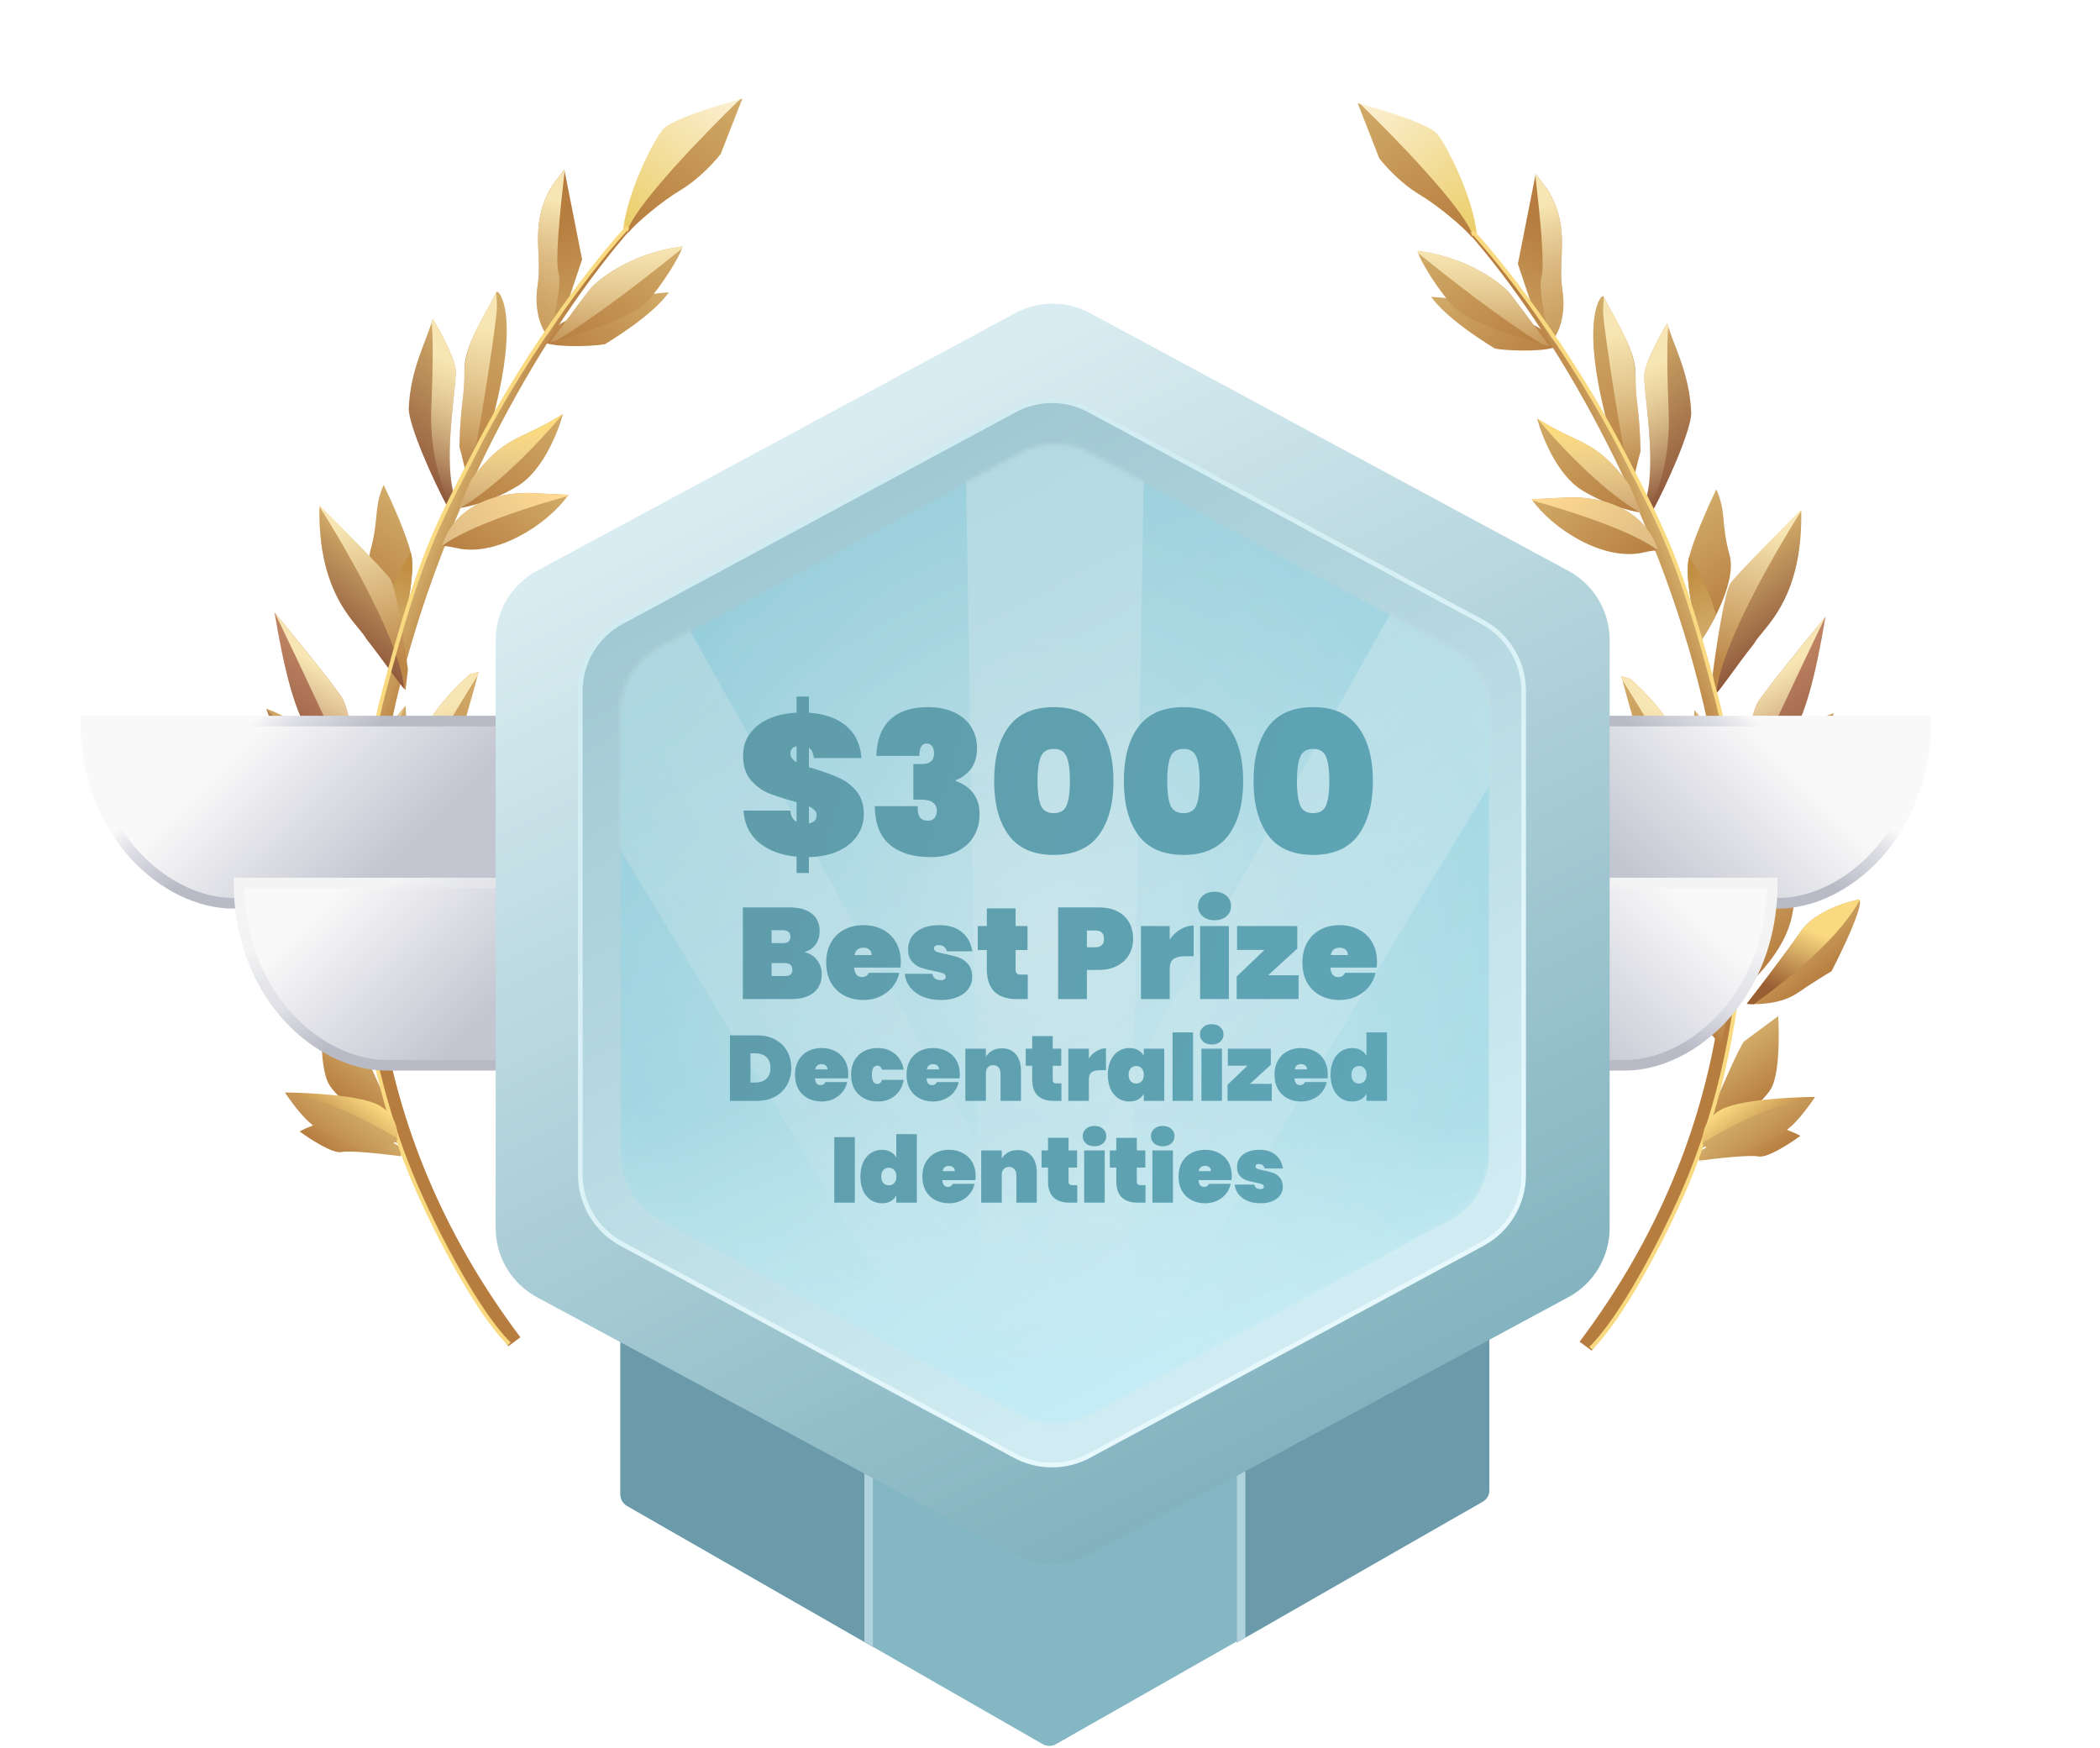 <svg width="454" height="378" viewBox="0 0 454 378" fill="none" xmlns="http://www.w3.org/2000/svg">
<path d="M134.129 323.076V217.502H321.98V322.152C321.98 323.189 321.423 324.145 320.522 324.658L228.289 377.08C227.403 377.584 226.317 377.582 225.432 377.075L135.578 325.576C134.682 325.062 134.129 324.109 134.129 323.076Z" fill="#84B7C4"/>
<path fill-rule="evenodd" clip-rule="evenodd" d="M188.726 217.502V356.037L135.578 325.576C134.682 325.062 134.129 324.109 134.129 323.076V217.502H188.726Z" fill="#6B9BAA"/>
<path fill-rule="evenodd" clip-rule="evenodd" d="M186.875 354.976V217.502H188.726V356.037L186.875 354.976Z" fill="#B0D2DD"/>
<path fill-rule="evenodd" clip-rule="evenodd" d="M267.383 216.585V355.121L320.531 324.659C321.427 324.146 321.98 323.192 321.98 322.159V216.585H267.383Z" fill="#6B9BAA"/>
<path fill-rule="evenodd" clip-rule="evenodd" d="M269.234 354.06V216.585H267.383V355.121L269.234 354.06Z" fill="#B0D2DD"/>
<path d="M76.907 224.158C77.689 224.737 82.455 235.649 84.74 241.032L86.09 247.317C81.733 244.34 72.603 237.525 70.939 234.078C69.274 230.63 69.338 222.407 69.577 218.726L76.907 224.158Z" fill="url(#paint0_linear_21_16877)"/>
<path d="M100.409 80.029C100.37 74.968 103.977 69.588 107.386 63.056C108.427 63.022 112.603 69.94 105.512 94.126L102.225 101.505C101.174 106.261 100.516 100.741 99.331 96.592C99.523 86.921 100.458 86.355 100.409 80.029Z" fill="url(#paint1_linear_21_16877)"/>
<path d="M125.701 68.071C127.328 67.263 134.24 63.83 144.614 63.213L144.614 63.213C143.639 64.504 140.837 68.214 130.836 74.391C129.29 74.756 121.804 75.249 118.019 74.205C117.174 74.787 118.113 73.52 118.384 72.714C120.956 69.084 124.075 68.879 125.701 68.071Z" fill="url(#paint2_linear_21_16877)"/>
<path fill-rule="evenodd" clip-rule="evenodd" d="M82.501 150.749C92.813 106.889 117.09 70.026 135.738 48.728L136.552 49.331C118.187 70.308 95.842 108.219 85.671 151.48C75.511 194.698 78.483 243.884 112.509 289.118L109.898 291.044C75.168 244.872 72.179 194.653 82.501 150.749Z" fill="url(#paint3_linear_21_16877)"/>
<path d="M125.849 56.103L122 36.644L119.441 40.032C114.285 48.541 117.344 54.582 116.213 61.796C115.309 67.568 117.392 71.896 118.505 72.553L122.403 66.383L125.849 56.103Z" fill="url(#paint4_linear_21_16877)"/>
<path fill-rule="evenodd" clip-rule="evenodd" d="M122.067 36.982C121.072 45.679 119.998 56.141 120.726 58.85C121.389 61.314 120.249 66.921 118.897 71.933L118.505 72.553C117.392 71.896 115.309 67.568 116.213 61.796C116.595 59.361 116.499 57.06 116.403 54.752C116.215 50.223 116.025 45.669 119.441 40.032L122 36.644L122.067 36.982Z" fill="url(#paint5_linear_21_16877)"/>
<path d="M97.218 165.986C98.322 163.986 101.865 151.312 103.499 145.225L101.547 145.792C89.964 156.082 89.12 164.263 86.686 170.512C84.252 176.76 75.435 186.08 80.234 184.099C85.032 182.119 95.838 168.486 97.218 165.986Z" fill="url(#paint6_linear_21_16877)"/>
<path fill-rule="evenodd" clip-rule="evenodd" d="M103.269 146.078C99.215 152.436 93.523 161.879 91.32 167.403C89.26 172.572 84.463 179.396 80.57 183.946C80.455 184.003 80.343 184.054 80.234 184.099C77.448 185.249 79.251 182.591 81.73 178.936C83.521 176.295 85.665 173.133 86.686 170.512C87.126 169.382 87.514 168.19 87.922 166.933C89.775 161.237 92.057 154.222 101.547 145.792L103.499 145.225C103.426 145.497 103.349 145.782 103.269 146.078Z" fill="url(#paint7_linear_21_16877)"/>
<path d="M88.903 119.815C87.954 115.69 84.536 108.107 82.945 104.832C80.754 109.751 81.977 112.167 80.073 119.06C78.55 124.574 83.686 133.898 86.444 137.871C87.659 133.571 89.852 123.94 88.903 119.815Z" fill="url(#paint8_linear_21_16877)"/>
<path fill-rule="evenodd" clip-rule="evenodd" d="M88.805 119.401C88.841 119.543 88.874 119.681 88.905 119.815C89.854 123.94 87.661 133.571 86.445 137.871C85.468 136.463 84.193 134.385 83.021 132.042C84.241 127.189 86.735 122.555 88.805 119.401Z" fill="url(#paint9_linear_21_16877)"/>
<path d="M98.496 79.87C98.232 77.259 95.095 71.479 93.56 68.915C92.155 73.914 88.731 79.68 88.375 88.224C88.228 91.756 93.738 104.108 96.905 109.893L97.999 106.426C95.873 97.805 98.825 83.134 98.496 79.87Z" fill="url(#paint10_linear_21_16877)"/>
<path d="M112.036 104.999C117.369 101.704 120.701 93.303 121.7 89.513C112.39 95.448 109.377 93.719 101.822 103.722L99.225 109.85C101.273 109.606 106.702 108.294 112.036 104.999Z" fill="url(#paint11_linear_21_16877)"/>
<path d="M77.983 172.618C74.748 162.37 63.03 155.08 57.575 153.219C64.067 171.869 68.253 167.673 72.288 173.431C75.516 178.037 78.304 180.153 78.806 180.273L77.983 172.618Z" fill="url(#paint12_linear_21_16877)"/>
<path d="M74.132 151.144C73.023 149.114 63.809 137.791 59.34 132.384C61.513 145.316 63.884 154.622 67.266 158.889C69.972 162.303 75.597 173.198 78.071 178.219C78.314 177.224 78.807 174.688 78.837 172.496C78.875 169.755 75.519 153.681 74.132 151.144Z" fill="url(#paint13_linear_21_16877)"/>
<path d="M97.169 192.621C91.122 198.206 85.553 209.009 83.525 213.713L82.968 223.868C86.679 219.74 94.409 210.605 95.641 207.09C96.874 203.574 97.174 195.979 97.169 192.621Z" fill="url(#paint14_linear_21_16877)"/>
<path d="M74.218 188.699C73.792 186.572 69.666 181.72 67.656 179.56C66.603 182.973 64.978 191.515 66.906 198.379C68.835 205.244 75.209 211.493 78.155 213.759C78.737 213.1 79.576 211.34 78.272 209.568C76.641 207.354 74.75 191.358 74.218 188.699Z" fill="url(#paint15_linear_21_16877)"/>
<path fill-rule="evenodd" clip-rule="evenodd" d="M77.707 213.405C72.532 203.698 69.106 188.709 67.585 179.798C67.609 179.716 67.633 179.637 67.656 179.56C69.666 181.72 73.792 186.572 74.218 188.699C74.351 189.364 74.569 190.862 74.847 192.771C75.68 198.495 77.049 207.907 78.272 209.568C79.576 211.34 78.737 213.1 78.155 213.759C78.013 213.65 77.864 213.532 77.707 213.405Z" fill="url(#paint16_linear_21_16877)"/>
<path d="M73.846 249.065C75.766 248.676 83.163 249.51 86.622 249.976L87.109 248.324C85.833 247.546 82.32 245.38 78.477 242.934C74.633 240.489 67.736 243.028 64.768 244.603C66.994 246.252 71.926 249.454 73.846 249.065Z" fill="url(#paint17_linear_21_16877)"/>
<path d="M143.148 28.156C144.903 25.833 155.428 22.661 160.472 21.366L155.807 33.259C154.589 34.872 151.135 38.705 147.069 41.127C143.004 43.55 137.327 48.083 135.729 50.087L134.752 49.362C135.759 41.302 140.954 31.06 143.148 28.156Z" fill="url(#paint18_linear_21_16877)"/>
<path fill-rule="evenodd" clip-rule="evenodd" d="M135.89 49.2C138.543 43.193 151.906 29.277 159.961 21.498C160.137 21.452 160.307 21.408 160.471 21.366L155.806 33.259C154.588 34.872 151.134 38.705 147.068 41.127C143.003 43.55 137.367 48.365 135.769 50.369L135.89 49.2Z" fill="url(#paint19_linear_21_16877)"/>
<g filter="url(#filter0_d_21_16877)">
<path d="M128.162 59.579C128.877 58.901 135.649 52.545 147.559 51.053C146.938 53.444 143.046 59.435 140.056 62.855C137.066 66.276 125.422 70.046 119.023 71.678C122.949 66.368 127.447 60.256 128.162 59.579Z" fill="url(#paint20_linear_21_16877)"/>
<path fill-rule="evenodd" clip-rule="evenodd" d="M147.408 51.534C147.47 51.361 147.521 51.2 147.559 51.053C135.649 52.545 128.877 58.901 128.162 59.578C127.506 60.201 123.661 65.403 119.997 70.36C119.67 70.803 119.344 71.243 119.023 71.678C119.505 71.555 120.017 71.42 120.552 71.274C128.959 66.145 140.715 56.997 147.408 51.534Z" fill="url(#paint21_linear_21_16877)"/>
</g>
<path fill-rule="evenodd" clip-rule="evenodd" d="M107.255 63.307C107.388 64.412 107.466 65.721 107.391 67.084C107.192 70.711 102.753 100.133 101.372 102.633C101.281 102.797 101.192 102.933 101.104 103.043C100.775 102.462 100.449 101.094 100.08 99.543C99.851 98.582 99.606 97.55 99.332 96.591C99.432 91.541 99.735 88.974 99.994 86.773C100.232 84.759 100.433 83.051 100.41 80.028C100.822 74.968 102.808 71.389 105.304 66.891C105.928 65.766 106.584 64.584 107.255 63.307Z" fill="url(#paint22_linear_21_16877)"/>
<path fill-rule="evenodd" clip-rule="evenodd" d="M97.26 108.77C94.753 103.693 92.878 96.738 93.255 87.814C93.668 78.044 93.584 72.564 93.332 69.679C93.412 69.423 93.489 69.168 93.56 68.915C95.095 71.479 98.232 77.259 98.496 79.87C98.601 80.915 98.371 83.127 98.078 85.935C97.456 91.903 96.554 100.564 97.999 106.426L97.26 108.77Z" fill="url(#paint23_linear_21_16877)"/>
<path fill-rule="evenodd" clip-rule="evenodd" d="M121.636 89.553C118.608 91.479 116.247 92.592 114.178 93.569C109.92 95.578 106.895 97.005 101.822 103.721L99.226 109.849C99.32 109.838 99.422 109.824 99.531 109.808C107.702 105.078 117.157 94.975 121.636 89.553Z" fill="url(#paint24_linear_21_16877)"/>
<g filter="url(#filter1_d_21_16877)">
<path d="M95.574 115.699C96.388 115.966 96.366 115.711 98.708 116.259C107.222 118.253 118.343 111.253 122.902 104.745L114.561 104.353C101.867 104.207 96.709 111.506 95.574 115.699Z" fill="url(#paint25_linear_21_16877)"/>
<path fill-rule="evenodd" clip-rule="evenodd" d="M122.694 105.036C122.765 104.939 122.834 104.842 122.902 104.746L114.561 104.353C101.867 104.207 96.708 111.506 95.574 115.699C95.605 115.709 95.634 115.718 95.662 115.727C101.249 111.519 115.237 107.056 122.694 105.036Z" fill="url(#paint26_linear_21_16877)"/>
</g>
<g filter="url(#filter2_d_21_16877)">
<path d="M82.072 122.806C80.768 121.034 71.371 111.522 66.836 106.987C66.372 126.773 75.208 132.566 77.002 135.908C81.281 141.343 84.338 146.041 85.438 146.939L85.961 142.546C85.208 136.704 83.376 124.577 82.072 122.806Z" fill="url(#paint27_linear_21_16877)"/>
<path fill-rule="evenodd" clip-rule="evenodd" d="M66.832 107.296C66.537 123.032 72.157 129.824 75.288 133.609C76.045 134.524 76.657 135.263 77.004 135.91C78.955 138.388 80.652 140.713 82.025 142.594C83.419 144.503 84.479 145.956 85.133 146.648C84.379 137.055 73.504 117.84 66.832 107.296Z" fill="url(#paint28_linear_21_16877)"/>
</g>
<path fill-rule="evenodd" clip-rule="evenodd" d="M78.724 174.346C74.602 164.35 65.254 144.593 59.395 132.446C63.883 137.879 73.03 149.121 74.135 151.143C75.521 153.68 78.877 169.754 78.84 172.494C78.831 173.099 78.788 173.729 78.724 174.346Z" fill="url(#paint29_linear_21_16877)"/>
<g filter="url(#filter3_d_21_16877)">
<path d="M80.257 168.261C80.832 159.428 85.446 152.647 87.681 150.361L87.972 155.357C91.959 168.376 83.906 179.352 79.38 183.212C79.433 181.909 79.682 177.095 80.257 168.261Z" fill="url(#paint30_linear_21_16877)"/>
<path fill-rule="evenodd" clip-rule="evenodd" d="M87.624 150.42C85.263 155.035 83.093 163.539 82.629 178.576C81.463 180.307 80.45 181.791 79.571 183.049C79.507 183.105 79.443 183.16 79.38 183.213C79.433 181.91 79.682 177.096 80.257 168.262C80.828 159.503 85.369 152.762 87.624 150.42Z" fill="url(#paint31_linear_21_16877)"/>
</g>
<path fill-rule="evenodd" clip-rule="evenodd" d="M78.593 180.176C75.686 171.466 64.103 159.334 57.647 153.414C62.03 165.928 65.36 168.029 68.305 169.887C69.696 170.765 71.001 171.588 72.291 173.429C75.198 177.577 77.748 179.705 78.593 180.176Z" fill="url(#paint32_linear_21_16877)"/>
<path d="M135.729 49.079C129.905 55.332 114.627 74.459 103.035 97.072C94.715 113.301 90.92 119.296 82.758 150.489C80.827 157.865 77.078 176.777 77.521 193.411C76.869 203.916 78.642 231.683 90.946 258.715C94.454 266.515 103.199 283.797 110.107 290.527" stroke="#FADA81" stroke-width="0.845"/>
<g filter="url(#filter4_d_21_16877)">
<path d="M81.632 195.702C83.823 190.531 83.994 186.632 84.671 185.624C88.63 195.855 89.497 205.807 89.784 207.781C90.014 209.361 84.603 218.789 81.869 223.305L78.633 205.055C79.886 198.686 79.036 201.83 81.632 195.702Z" fill="url(#paint33_linear_21_16877)"/>
<path fill-rule="evenodd" clip-rule="evenodd" d="M85.079 186.706C84.947 186.346 84.811 185.985 84.671 185.624C84.403 186.024 84.213 186.88 83.946 188.09C83.54 189.928 82.953 192.584 81.632 195.702C80.321 198.797 79.889 199.527 79.621 200.311C79.358 201.081 79.253 201.902 78.633 205.055L81.793 222.874C85.23 214.915 85.469 196.799 85.079 186.706Z" fill="url(#paint34_linear_21_16877)"/>
</g>
<g filter="url(#filter5_d_21_16877)">
<path d="M66.869 198.098C64.065 194.007 57.286 191.837 54.248 191.263C53.273 192.553 57.869 202.165 60.288 206.81C61.293 207.386 64.173 209.134 67.658 211.516C71.144 213.897 76.409 214.057 78.606 213.84C75.862 210.297 69.673 202.189 66.869 198.098Z" fill="url(#paint35_linear_21_16877)"/>
<path fill-rule="evenodd" clip-rule="evenodd" d="M77.083 213.91C77.677 213.908 78.195 213.88 78.606 213.84C75.862 210.297 69.673 202.189 66.869 198.098C64.065 194.007 57.286 191.836 54.248 191.263C54.221 191.298 54.199 191.34 54.18 191.387C56.505 195.87 62.92 203.741 77.083 213.91Z" fill="url(#paint36_linear_21_16877)"/>
</g>
<g filter="url(#filter6_d_21_16877)">
<path d="M82.089 236.805C78.278 234.585 66.856 233.989 61.621 233.969C68.427 243.793 69.523 241.333 74.857 245.034C79.125 247.995 83.931 245.802 85.801 244.336C86.151 242.751 85.9 239.025 82.089 236.805Z" fill="url(#paint37_linear_21_16877)"/>
<path fill-rule="evenodd" clip-rule="evenodd" d="M85.876 243.874C75.151 237.264 66.355 234.72 61.674 234.046C66.37 240.809 68.336 241.697 70.883 242.847C72.002 243.352 73.233 243.908 74.857 245.034C75.213 245.281 75.573 245.493 75.935 245.671C76.803 245.937 77.657 246.193 78.491 246.438C81.585 246.824 84.454 245.392 85.8 244.336C85.831 244.197 85.857 244.043 85.876 243.874Z" fill="url(#paint38_linear_21_16877)"/>
</g>
<path d="M377.093 225.112C376.311 225.691 371.545 236.603 369.26 241.987L367.91 248.271C372.267 245.295 381.397 238.479 383.061 235.032C384.725 231.585 384.662 223.361 384.423 219.681L377.093 225.112Z" fill="url(#paint39_linear_21_16877)"/>
<path d="M353.591 80.983C353.63 75.922 350.023 70.542 346.614 64.01C345.573 63.977 341.398 70.894 348.488 95.081L351.775 102.459C352.827 107.215 353.484 101.695 354.669 97.546C354.478 87.875 353.543 87.309 353.591 80.983Z" fill="url(#paint40_linear_21_16877)"/>
<path d="M328.299 69.025C326.672 68.217 319.76 64.784 309.386 64.167L309.386 64.167C310.361 65.458 313.164 69.168 323.165 75.346C324.71 75.71 332.196 76.203 335.981 75.159C336.827 75.741 335.887 74.474 335.617 73.668C333.044 70.038 329.925 69.833 328.299 69.025Z" fill="url(#paint41_linear_21_16877)"/>
<path fill-rule="evenodd" clip-rule="evenodd" d="M371.499 151.705C361.187 107.845 336.91 70.982 318.262 49.683L317.448 50.287C335.814 71.264 358.158 109.174 368.329 152.436C378.489 195.654 375.517 244.839 341.491 290.074L344.102 292C378.833 245.828 381.821 195.608 371.499 151.705Z" fill="url(#paint42_linear_21_16877)"/>
<path d="M328.151 57.057L332 37.599L334.559 40.987C339.715 49.495 336.657 55.536 337.787 62.751C338.691 68.522 336.608 72.85 335.495 73.507L331.597 67.337L328.151 57.057Z" fill="url(#paint43_linear_21_16877)"/>
<path fill-rule="evenodd" clip-rule="evenodd" d="M331.933 37.937C332.928 46.633 334.002 57.096 333.274 59.804C332.611 62.268 333.751 67.876 335.104 72.887L335.495 73.507C336.608 72.85 338.691 68.522 337.787 62.751C337.405 60.316 337.501 58.014 337.597 55.707C337.786 51.177 337.975 46.623 334.559 40.987L332 37.599L331.933 37.937Z" fill="url(#paint44_linear_21_16877)"/>
<path d="M356.781 166.94C355.676 164.94 352.133 152.266 350.5 146.18L352.452 146.746C364.035 157.036 364.879 165.217 367.313 171.466C369.746 177.715 378.564 187.034 373.765 185.053C368.967 183.073 358.161 169.44 356.781 166.94Z" fill="url(#paint45_linear_21_16877)"/>
<path fill-rule="evenodd" clip-rule="evenodd" d="M350.73 147.036C354.785 153.394 360.475 162.834 362.677 168.357C364.737 173.526 369.534 180.349 373.426 184.899C373.542 184.957 373.655 185.008 373.765 185.053C376.551 186.203 374.748 183.545 372.269 179.89C370.478 177.249 368.334 174.087 367.313 171.466C366.873 170.336 366.485 169.144 366.076 167.887C364.223 162.191 361.941 155.176 352.452 146.746L350.5 146.18C350.573 146.452 350.65 146.738 350.73 147.036Z" fill="url(#paint46_linear_21_16877)"/>
<path d="M365.095 120.77C366.044 116.645 369.463 109.063 371.054 105.787C373.245 110.706 372.021 113.122 373.925 120.015C375.448 125.53 370.313 134.853 367.555 138.826C366.34 134.526 364.147 124.896 365.095 120.77Z" fill="url(#paint47_linear_21_16877)"/>
<path fill-rule="evenodd" clip-rule="evenodd" d="M365.196 120.357C365.16 120.498 365.126 120.636 365.095 120.77C364.146 124.896 366.34 134.526 367.555 138.826C368.532 137.419 369.807 135.34 370.979 132.997C369.76 128.145 367.266 123.511 365.196 120.357Z" fill="url(#paint48_linear_21_16877)"/>
<path d="M355.503 80.825C355.766 78.214 358.904 72.434 360.439 69.87C361.844 74.869 365.268 80.635 365.623 89.178C365.77 92.71 360.261 105.062 357.094 110.848L355.999 107.381C358.125 98.76 355.173 84.088 355.503 80.825Z" fill="url(#paint49_linear_21_16877)"/>
<path d="M341.966 105.953C336.632 102.659 333.3 94.257 332.301 90.468C341.611 96.403 344.624 94.674 352.179 104.676L354.776 110.804C352.728 110.56 347.3 109.248 341.966 105.953Z" fill="url(#paint50_linear_21_16877)"/>
<path d="M376.016 173.572C379.251 163.325 390.969 156.034 396.423 154.174C389.931 172.823 385.746 168.627 381.711 174.385C378.483 178.991 375.694 181.107 375.193 181.227L376.016 173.572Z" fill="url(#paint51_linear_21_16877)"/>
<path d="M379.868 152.098C380.977 150.068 390.191 138.745 394.66 133.338C392.487 146.27 390.116 155.576 386.734 159.843C384.028 163.257 378.403 174.152 375.929 179.173C375.686 178.178 375.193 175.642 375.163 173.45C375.125 170.709 378.481 154.635 379.868 152.098Z" fill="url(#paint52_linear_21_16877)"/>
<path d="M356.829 193.576C362.877 199.16 368.445 209.964 370.474 214.667L371.031 224.823C367.32 220.694 359.59 211.559 358.358 208.044C357.125 204.529 356.825 196.934 356.829 193.576Z" fill="url(#paint53_linear_21_16877)"/>
<path d="M379.782 189.655C380.208 187.528 384.334 182.676 386.344 180.516C387.397 183.929 389.023 192.471 387.094 199.335C385.165 206.199 378.791 212.448 375.846 214.715C375.263 214.056 374.425 212.295 375.729 210.524C377.359 208.309 379.25 192.314 379.782 189.655Z" fill="url(#paint54_linear_21_16877)"/>
<path fill-rule="evenodd" clip-rule="evenodd" d="M376.293 214.361C381.468 204.653 384.895 189.664 386.416 180.753C386.391 180.672 386.367 180.592 386.344 180.516C384.334 182.676 380.208 187.528 379.782 189.655C379.649 190.32 379.431 191.818 379.154 193.726C378.321 199.45 376.951 208.863 375.729 210.524C374.425 212.295 375.263 214.056 375.846 214.715C375.987 214.606 376.137 214.488 376.293 214.361Z" fill="url(#paint55_linear_21_16877)"/>
<path d="M380.154 250.019C378.234 249.63 370.836 250.464 367.377 250.93L366.891 249.278C368.167 248.5 371.679 246.334 375.523 243.888C379.367 241.443 386.264 243.982 389.232 245.557C387.006 247.206 382.074 250.408 380.154 250.019Z" fill="url(#paint56_linear_21_16877)"/>
<path d="M310.851 29.111C309.096 26.787 298.57 23.616 293.527 22.32L298.191 34.213C299.41 35.826 302.863 39.659 306.929 42.081C310.995 44.504 316.672 49.038 318.269 51.041L319.247 50.317C318.239 42.256 313.044 32.014 310.851 29.111Z" fill="url(#paint57_linear_21_16877)"/>
<path fill-rule="evenodd" clip-rule="evenodd" d="M318.109 50.154C315.456 44.147 302.092 30.231 294.038 22.452C293.862 22.406 293.692 22.362 293.528 22.32L298.192 34.213C299.411 35.826 302.865 39.659 306.93 42.081C310.996 44.504 316.632 49.319 318.23 51.323L318.109 50.154Z" fill="url(#paint58_linear_21_16877)"/>
<g filter="url(#filter7_d_21_16877)">
<path d="M325.838 60.533C325.123 59.855 318.351 53.499 306.441 52.007C307.062 54.399 310.954 60.389 313.944 63.81C316.935 67.231 328.578 71 334.978 72.633C331.051 67.323 326.553 61.211 325.838 60.533Z" fill="url(#paint59_linear_21_16877)"/>
<path fill-rule="evenodd" clip-rule="evenodd" d="M306.592 52.488C306.53 52.315 306.48 52.154 306.441 52.007C318.351 53.499 325.123 59.855 325.838 60.533C326.495 61.155 330.339 66.357 334.003 71.314C334.33 71.757 334.656 72.198 334.978 72.633C334.496 72.51 333.984 72.375 333.448 72.228C325.041 67.099 313.286 57.952 306.592 52.488Z" fill="url(#paint60_linear_21_16877)"/>
</g>
<path fill-rule="evenodd" clip-rule="evenodd" d="M346.747 64.264C346.614 65.369 346.536 66.678 346.611 68.04C346.81 71.667 351.249 101.089 352.63 103.589C352.72 103.753 352.809 103.888 352.897 103.997C353.226 103.416 353.552 102.049 353.921 100.498C354.15 99.537 354.395 98.505 354.669 97.546C354.569 92.496 354.266 89.929 354.007 87.728C353.769 85.713 353.568 84.006 353.591 80.983C353.179 75.923 351.193 72.344 348.697 67.845C348.073 66.721 347.418 65.54 346.747 64.264Z" fill="url(#paint61_linear_21_16877)"/>
<path fill-rule="evenodd" clip-rule="evenodd" d="M356.738 109.722C359.245 104.646 361.119 97.691 360.742 88.768C360.329 78.994 360.413 73.513 360.666 70.63C360.585 70.374 360.51 70.121 360.439 69.87C358.904 72.434 355.766 78.214 355.503 80.825C355.397 81.869 355.628 84.081 355.921 86.889C356.543 92.858 357.445 101.518 355.999 107.381L356.738 109.722Z" fill="url(#paint62_linear_21_16877)"/>
<path fill-rule="evenodd" clip-rule="evenodd" d="M332.37 90.512C335.397 92.436 337.757 93.549 339.826 94.525C344.084 96.534 347.109 97.962 352.181 104.677L354.778 110.805C354.685 110.794 354.585 110.781 354.478 110.765C346.308 106.038 336.852 95.936 332.37 90.512Z" fill="url(#paint63_linear_21_16877)"/>
<g filter="url(#filter8_d_21_16877)">
<path d="M358.43 116.651C357.616 116.919 357.639 116.663 355.297 117.212C346.783 119.205 335.662 112.206 331.103 105.698L339.444 105.305C352.138 105.159 357.296 112.459 358.43 116.651Z" fill="url(#paint64_linear_21_16877)"/>
<path fill-rule="evenodd" clip-rule="evenodd" d="M331.309 105.987C331.239 105.891 331.17 105.795 331.103 105.698L339.444 105.305C352.138 105.16 357.296 112.459 358.43 116.652C358.4 116.661 358.371 116.671 358.343 116.679C352.757 112.472 338.768 108.007 331.309 105.987Z" fill="url(#paint65_linear_21_16877)"/>
</g>
<g filter="url(#filter9_d_21_16877)">
<path d="M371.929 123.76C373.233 121.988 382.63 112.476 387.165 107.942C387.629 127.728 378.793 133.52 376.999 136.862C372.72 142.297 369.663 146.995 368.563 147.894L368.04 143.501C368.793 137.659 370.625 125.531 371.929 123.76Z" fill="url(#paint66_linear_21_16877)"/>
<path fill-rule="evenodd" clip-rule="evenodd" d="M387.17 108.251C387.464 123.984 381.845 130.775 378.714 134.56C377.957 135.475 377.345 136.214 376.997 136.861C375.047 139.339 373.35 141.664 371.977 143.545C370.584 145.453 369.524 146.905 368.87 147.598C369.626 138.004 380.498 118.793 387.17 108.251Z" fill="url(#paint67_linear_21_16877)"/>
</g>
<path fill-rule="evenodd" clip-rule="evenodd" d="M375.28 175.302C379.402 165.305 388.749 145.549 394.608 133.403C390.12 138.835 380.974 150.077 379.869 152.099C378.483 154.636 375.127 170.71 375.164 173.45C375.173 174.054 375.216 174.685 375.28 175.302Z" fill="url(#paint68_linear_21_16877)"/>
<g filter="url(#filter10_d_21_16877)">
<path d="M373.744 169.215C373.169 160.382 368.555 153.601 366.32 151.315L366.029 156.311C362.043 169.33 370.096 180.306 374.621 184.166C374.568 182.863 374.319 178.049 373.744 169.215Z" fill="url(#paint69_linear_21_16877)"/>
<path fill-rule="evenodd" clip-rule="evenodd" d="M366.376 151.374C368.737 155.99 370.907 164.493 371.371 179.529C372.537 181.261 373.551 182.745 374.43 184.003C374.494 184.059 374.557 184.114 374.619 184.167C374.567 182.864 374.317 178.05 373.742 169.216C373.172 160.457 368.631 153.716 366.376 151.374Z" fill="url(#paint70_linear_21_16877)"/>
</g>
<path fill-rule="evenodd" clip-rule="evenodd" d="M375.408 181.131C378.316 172.421 389.899 160.289 396.354 154.369C391.971 166.883 388.641 168.984 385.696 170.843C384.305 171.72 383 172.544 381.711 174.384C378.804 178.532 376.254 180.661 375.408 181.131Z" fill="url(#paint71_linear_21_16877)"/>
<path d="M318.271 50.033C324.095 56.286 339.373 75.413 350.965 98.026C359.285 114.255 363.08 120.25 371.242 151.443C373.173 158.819 376.922 177.731 376.479 194.365C377.131 204.87 375.358 232.637 363.054 259.67C359.546 267.469 350.801 284.752 343.893 291.481" stroke="#FADA81" stroke-width="0.845"/>
<g filter="url(#filter11_d_21_16877)">
<path d="M372.369 196.657C370.178 191.486 370.007 187.587 369.33 186.579C365.371 196.81 364.504 206.762 364.217 208.736C363.987 210.315 369.398 219.743 372.132 224.26L375.368 206.009C374.115 199.641 374.965 202.785 372.369 196.657Z" fill="url(#paint72_linear_21_16877)"/>
<path fill-rule="evenodd" clip-rule="evenodd" d="M368.921 187.665C369.053 187.304 369.19 186.942 369.33 186.579C369.599 186.979 369.788 187.835 370.055 189.045C370.461 190.883 371.048 193.539 372.369 196.657C373.68 199.751 374.112 200.482 374.38 201.266C374.643 202.035 374.748 202.857 375.368 206.009L372.208 223.831C368.77 215.874 368.53 197.76 368.921 187.665Z" fill="url(#paint73_linear_21_16877)"/>
</g>
<g filter="url(#filter12_d_21_16877)">
<path d="M387.132 199.052C389.937 194.961 396.715 192.791 399.753 192.217C400.728 193.508 396.133 203.12 393.713 207.764C392.709 208.341 389.829 210.089 386.343 212.47C382.857 214.851 377.592 215.012 375.396 214.794C378.139 211.251 384.328 203.143 387.132 199.052Z" fill="url(#paint74_linear_21_16877)"/>
<path fill-rule="evenodd" clip-rule="evenodd" d="M376.919 214.864C376.325 214.862 375.807 214.835 375.396 214.794C378.139 211.251 384.328 203.143 387.132 199.052C389.937 194.961 396.715 192.791 399.753 192.217C399.78 192.252 399.803 192.294 399.821 192.342C397.496 196.825 391.081 204.696 376.919 214.864Z" fill="url(#paint75_linear_21_16877)"/>
</g>
<g filter="url(#filter13_d_21_16877)">
<path d="M371.91 237.759C375.721 235.539 387.143 234.943 392.378 234.923C385.572 244.747 384.476 242.288 379.142 245.988C374.874 248.949 370.068 246.757 368.198 245.29C367.848 243.705 368.099 239.979 371.91 237.759Z" fill="url(#paint76_linear_21_16877)"/>
<path fill-rule="evenodd" clip-rule="evenodd" d="M368.123 244.828C378.848 238.219 387.644 235.674 392.325 235.001C387.629 241.763 385.663 242.651 383.116 243.801C381.998 244.306 380.767 244.861 379.143 245.988C378.786 246.236 378.425 246.447 378.063 246.626C377.196 246.891 376.343 247.147 375.51 247.392C372.416 247.778 369.546 246.346 368.199 245.29C368.169 245.151 368.143 244.997 368.123 244.828Z" fill="url(#paint77_linear_21_16877)"/>
</g>
<g filter="url(#filter14_d_21_16877)">
<path d="M322.378 187.288L322.378 147.889L416.304 147.889C416.304 172.513 398.727 187.288 384.446 187.288L322.378 187.288Z" fill="url(#paint78_linear_21_16877)"/>
<path d="M322.378 187.288L322.378 147.889L416.304 147.889C416.304 172.513 398.727 187.288 384.446 187.288L322.378 187.288Z" stroke="url(#paint79_linear_21_16877)" stroke-width="2.294"/>
<path d="M289.228 222.31L289.228 182.91L383.153 182.91C383.153 207.535 365.577 222.31 351.296 222.31L289.228 222.31Z" fill="url(#paint80_linear_21_16877)"/>
<path d="M289.228 222.31L289.228 182.91L383.153 182.91C383.153 207.535 365.577 222.31 351.296 222.31L289.228 222.31Z" stroke="url(#paint81_linear_21_16877)" stroke-width="2.294"/>
<path d="M112.456 187.288L112.456 147.889L18.53 147.889C18.53 172.513 36.107 187.288 50.388 187.288L112.456 187.288Z" fill="url(#paint82_linear_21_16877)"/>
<path d="M112.456 187.288L112.456 147.889L18.53 147.889C18.53 172.513 36.107 187.288 50.388 187.288L112.456 187.288Z" stroke="url(#paint83_linear_21_16877)" stroke-width="2.294"/>
<path d="M145.606 222.31L145.606 182.91L51.681 182.91C51.681 207.535 69.257 222.31 83.538 222.31L145.606 222.31Z" fill="url(#paint84_linear_21_16877)"/>
<path d="M145.606 222.31L145.606 182.91L51.681 182.91C51.681 207.535 69.257 222.31 83.538 222.31L145.606 222.31Z" stroke="url(#paint85_linear_21_16877)" stroke-width="2.294"/>
<path d="M219.509 59.684L116.092 115.403C110.587 118.369 107.155 124.117 107.155 130.369L107.155 257.486C107.155 263.738 110.587 269.486 116.092 272.452L219.509 328.172C224.543 330.884 230.602 330.884 235.636 328.172L339.053 272.452C344.558 269.486 347.99 263.738 347.99 257.486L347.99 130.369C347.99 124.117 344.558 118.369 339.053 115.403L235.636 59.684C230.602 56.972 224.543 56.972 219.509 59.684Z" fill="url(#paint86_linear_21_16877)"/>
<path d="M219.395 80.658L134.361 126.472C128.878 129.427 125.459 135.153 125.459 141.382L125.458 245.991C125.458 252.22 128.878 257.946 134.361 260.9L219.395 306.715C224.41 309.417 230.446 309.417 235.461 306.715L320.495 260.9C325.978 257.946 329.397 252.22 329.397 245.991L329.397 141.382C329.397 135.153 325.978 129.427 320.495 126.472L235.461 80.658C230.446 77.956 224.41 77.956 219.395 80.658Z" fill="url(#paint87_linear_21_16877)"/>
<g filter="url(#filter15_f_21_16877)">
<path d="M219.395 80.658L134.361 126.472C128.878 129.427 125.459 135.153 125.459 141.382L125.458 245.991C125.458 252.22 128.878 257.946 134.361 260.9L219.395 306.715C224.41 309.417 230.446 309.417 235.461 306.715L320.495 260.9C325.978 257.946 329.397 252.22 329.397 245.991L329.397 141.382C329.397 135.153 325.978 129.427 320.495 126.472L235.461 80.658C230.446 77.956 224.41 77.956 219.395 80.658Z" stroke="url(#paint88_linear_21_16877)"/>
</g>
<g opacity="0.5">
<mask id="mask0_21_16877" style="mask-type:alpha" maskUnits="userSpaceOnUse" x="134" y="88" width="188" height="212">
<path d="M220.418 89.981L142.603 131.869C137.384 134.679 134.129 140.127 134.129 146.055L134.129 241.691C134.129 247.618 137.383 253.066 142.603 255.876L220.418 297.764C225.185 300.33 230.923 300.33 235.69 297.764L313.506 255.876C318.725 253.066 321.98 247.618 321.98 241.691L321.98 146.055C321.98 140.127 318.725 134.679 313.506 131.869L235.69 89.981C230.923 87.415 225.185 87.415 220.418 89.981Z" fill="#A6D3DE"/>
</mask>
<g mask="url(#mask0_21_16877)">
<path d="M220.418 89.981L142.603 131.869C137.384 134.679 134.129 140.127 134.129 146.055L134.129 241.691C134.129 247.618 137.383 253.066 142.603 255.876L220.418 297.764C225.185 300.33 230.923 300.33 235.69 297.764L313.506 255.876C318.725 253.066 321.98 247.618 321.98 241.691L321.98 146.055C321.98 140.127 318.725 134.679 313.506 131.869L235.69 89.981C230.923 87.415 225.185 87.415 220.418 89.981Z" fill="url(#paint89_radial_21_16877)"/>
<path opacity="0.5" d="M212.352 306.141L208.621 81.594H247.487L243.756 306.141H212.352Z" fill="url(#paint90_linear_21_16877)"/>
<path opacity="0.5" d="M211.853 304.149L95.263 111.533L128.922 92.287L239.049 288.598L211.853 304.149Z" fill="url(#paint91_linear_21_16877)"/>
<path opacity="0.5" d="M208.614 288.598L318.741 92.286L352.399 111.533L235.81 304.149L208.614 288.598Z" fill="url(#paint92_linear_21_16877)"/>
<rect x="134.129" y="181.036" width="187.851" height="120.828" fill="url(#paint93_linear_21_16877)"/>
<g filter="url(#filter16_i_21_16877)">
<path d="M220.418 89.981L142.603 131.869C137.384 134.679 134.129 140.127 134.129 146.055L134.129 241.691C134.129 247.618 137.383 253.066 142.603 255.876L220.418 297.764C225.185 300.33 230.923 300.33 235.69 297.764L313.506 255.876C318.725 253.066 321.98 247.618 321.98 241.691L321.98 146.055C321.98 140.127 318.725 134.679 313.506 131.869L235.69 89.981C230.923 87.415 225.185 87.415 220.418 89.981Z" fill="#AFF5F1" fill-opacity="0.03"/>
</g>
</g>
</g>
<g filter="url(#filter17_i_21_16877)">
<path d="M186.748 164.013C186.748 165.733 186.275 167.281 185.329 168.657C184.412 170.033 183.064 171.137 181.287 171.968C179.51 172.799 177.374 173.244 174.88 173.301V176.741H172.214V173.215C168.889 172.9 166.194 171.896 164.13 170.205C162.066 168.514 160.934 166.192 160.733 163.239H170.881C170.967 164.414 171.411 165.217 172.214 165.647V161.433C169.72 160.745 167.742 160.114 166.28 159.541C164.847 158.968 163.542 158.022 162.367 156.703C161.22 155.384 160.647 153.593 160.647 151.328C160.647 149.465 161.163 147.859 162.195 146.512C163.227 145.136 164.617 144.075 166.366 143.33C168.115 142.585 170.064 142.169 172.214 142.083V138.6H174.88V142.083C178.291 142.312 180.986 143.273 182.964 144.964C184.942 146.627 186.031 148.934 186.232 151.887H175.955C175.84 150.798 175.482 150.067 174.88 149.694V153.865C175.883 154.152 176.356 154.295 176.299 154.295C178.449 154.954 180.212 155.614 181.588 156.273C182.993 156.904 184.197 157.85 185.2 159.111C186.232 160.372 186.748 162.006 186.748 164.013ZM170.881 150.898C170.881 151.643 171.325 152.274 172.214 152.79V149.35C171.325 149.522 170.881 150.038 170.881 150.898ZM174.88 166.034C175.998 165.805 176.557 165.203 176.557 164.228C176.557 163.483 175.998 162.852 174.88 162.336V166.034ZM189.459 151.414C189.545 148.003 190.534 145.394 192.426 143.588C194.346 141.782 197.055 140.879 200.553 140.879C202.817 140.879 204.752 141.266 206.358 142.04C207.963 142.814 209.167 143.86 209.97 145.179C210.801 146.498 211.217 147.988 211.217 149.651C211.217 151.658 210.744 153.234 209.798 154.381C208.852 155.499 207.791 156.259 206.616 156.66V156.832C210.056 158.122 211.776 160.516 211.776 164.013C211.776 165.848 211.346 167.467 210.486 168.872C209.626 170.277 208.393 171.366 206.788 172.14C205.211 172.914 203.333 173.301 201.155 173.301C197.428 173.301 194.504 172.412 192.383 170.635C190.261 168.858 189.172 166.077 189.115 162.293H198.403C198.345 163.325 198.489 164.113 198.833 164.658C199.205 165.174 199.836 165.432 200.725 165.432C201.241 165.432 201.671 165.246 202.015 164.873C202.359 164.472 202.531 163.956 202.531 163.325C202.531 162.522 202.258 161.92 201.714 161.519C201.198 161.089 200.309 160.874 199.048 160.874H197.457V153.177H199.005C200.954 153.292 201.929 152.518 201.929 150.855C201.929 150.138 201.771 149.608 201.456 149.264C201.169 148.92 200.796 148.748 200.338 148.748C199.277 148.748 198.747 149.637 198.747 151.414H189.459ZM214.925 156.832C214.925 151.873 215.971 147.974 218.064 145.136C220.185 142.298 223.439 140.879 227.825 140.879C232.182 140.879 235.421 142.312 237.543 145.179C239.664 148.017 240.725 151.901 240.725 156.832C240.725 161.791 239.664 165.704 237.543 168.571C235.421 171.409 232.182 172.828 227.825 172.828C223.439 172.828 220.185 171.409 218.064 168.571C215.971 165.704 214.925 161.791 214.925 156.832ZM231.308 156.832C231.308 154.539 231.078 152.819 230.62 151.672C230.161 150.497 229.229 149.909 227.825 149.909C226.391 149.909 225.445 150.497 224.987 151.672C224.528 152.819 224.299 154.539 224.299 156.832C224.299 159.154 224.528 160.903 224.987 162.078C225.445 163.225 226.391 163.798 227.825 163.798C229.229 163.798 230.161 163.225 230.62 162.078C231.078 160.903 231.308 159.154 231.308 156.832ZM242.966 156.832C242.966 151.873 244.012 147.974 246.105 145.136C248.226 142.298 251.48 140.879 255.866 140.879C260.223 140.879 263.462 142.312 265.584 145.179C267.705 148.017 268.766 151.901 268.766 156.832C268.766 161.791 267.705 165.704 265.584 168.571C263.462 171.409 260.223 172.828 255.866 172.828C251.48 172.828 248.226 171.409 246.105 168.571C244.012 165.704 242.966 161.791 242.966 156.832ZM259.349 156.832C259.349 154.539 259.119 152.819 258.661 151.672C258.202 150.497 257.27 149.909 255.866 149.909C254.432 149.909 253.486 150.497 253.028 151.672C252.569 152.819 252.34 154.539 252.34 156.832C252.34 159.154 252.569 160.903 253.028 162.078C253.486 163.225 254.432 163.798 255.866 163.798C257.27 163.798 258.202 163.225 258.661 162.078C259.119 160.903 259.349 159.154 259.349 156.832ZM271.006 156.832C271.006 151.873 272.053 147.974 274.145 145.136C276.267 142.298 279.52 140.879 283.906 140.879C288.264 140.879 291.503 142.312 293.624 145.179C295.746 148.017 296.806 151.901 296.806 156.832C296.806 161.791 295.746 165.704 293.624 168.571C291.503 171.409 288.264 172.828 283.906 172.828C279.52 172.828 276.267 171.409 274.145 168.571C272.053 165.704 271.006 161.791 271.006 156.832ZM287.389 156.832C287.389 154.539 287.16 152.819 286.701 151.672C286.243 150.497 285.311 149.909 283.906 149.909C282.473 149.909 281.527 150.497 281.068 151.672C280.61 152.819 280.38 154.539 280.38 156.832C280.38 159.154 280.61 160.903 281.068 162.078C281.527 163.225 282.473 163.798 283.906 163.798C285.311 163.798 286.243 163.225 286.701 162.078C287.16 160.903 287.389 159.154 287.389 156.832ZM173.868 193.836C175.063 194.116 175.987 194.695 176.64 195.572C177.312 196.431 177.648 197.429 177.648 198.568C177.648 200.304 177.069 201.648 175.912 202.6C174.773 203.533 173.131 204 170.984 204H160.596V184.176H170.704C172.72 184.176 174.307 184.615 175.464 185.492C176.621 186.369 177.2 187.648 177.2 189.328C177.2 190.485 176.892 191.465 176.276 192.268C175.679 193.052 174.876 193.575 173.868 193.836ZM166.812 191.904H169.22C169.78 191.904 170.191 191.792 170.452 191.568C170.732 191.344 170.872 190.999 170.872 190.532C170.872 190.047 170.732 189.692 170.452 189.468C170.191 189.225 169.78 189.104 169.22 189.104H166.812V191.904ZM169.64 199.016C170.2 199.016 170.611 198.913 170.872 198.708C171.152 198.484 171.292 198.129 171.292 197.644C171.292 196.692 170.741 196.216 169.64 196.216H166.812V199.016H169.64ZM194.745 195.964C194.745 196.393 194.717 196.804 194.661 197.196H184.665C184.758 198.559 185.327 199.24 186.373 199.24C187.045 199.24 187.53 198.932 187.829 198.316H194.409C194.185 199.436 193.709 200.444 192.981 201.34C192.271 202.217 191.366 202.917 190.265 203.44C189.182 203.944 187.987 204.196 186.681 204.196C185.113 204.196 183.713 203.869 182.481 203.216C181.267 202.563 180.315 201.629 179.625 200.416C178.953 199.184 178.617 197.747 178.617 196.104C178.617 194.461 178.953 193.033 179.625 191.82C180.315 190.588 181.267 189.645 182.481 188.992C183.713 188.339 185.113 188.012 186.681 188.012C188.249 188.012 189.639 188.339 190.853 188.992C192.085 189.627 193.037 190.541 193.709 191.736C194.399 192.931 194.745 194.34 194.745 195.964ZM188.445 194.48C188.445 193.957 188.277 193.565 187.941 193.304C187.605 193.024 187.185 192.884 186.681 192.884C185.579 192.884 184.935 193.416 184.749 194.48H188.445ZM203.459 204.196C201.965 204.196 200.64 203.953 199.483 203.468C198.344 202.983 197.439 202.311 196.767 201.452C196.095 200.593 195.712 199.623 195.619 198.54H201.583C201.657 199.007 201.853 199.352 202.171 199.576C202.507 199.8 202.927 199.912 203.431 199.912C203.748 199.912 204 199.847 204.187 199.716C204.373 199.567 204.467 199.389 204.467 199.184C204.467 198.829 204.271 198.577 203.879 198.428C203.487 198.279 202.824 198.111 201.891 197.924C200.752 197.7 199.809 197.457 199.063 197.196C198.335 196.935 197.691 196.487 197.131 195.852C196.589 195.217 196.319 194.34 196.319 193.22C196.319 192.249 196.571 191.372 197.075 190.588C197.597 189.785 198.363 189.16 199.371 188.712C200.379 188.245 201.601 188.012 203.039 188.012C205.167 188.012 206.828 188.535 208.023 189.58C209.236 190.625 209.964 191.988 210.207 193.668H204.691C204.597 193.239 204.401 192.912 204.103 192.688C203.804 192.445 203.403 192.324 202.899 192.324C202.581 192.324 202.339 192.389 202.171 192.52C202.003 192.632 201.919 192.809 201.919 193.052C201.919 193.369 202.115 193.612 202.507 193.78C202.899 193.929 203.524 194.088 204.383 194.256C205.521 194.48 206.483 194.732 207.267 195.012C208.051 195.292 208.732 195.777 209.311 196.468C209.889 197.14 210.179 198.073 210.179 199.268C210.179 200.201 209.908 201.041 209.367 201.788C208.825 202.535 208.041 203.123 207.015 203.552C206.007 203.981 204.821 204.196 203.459 204.196ZM222.193 198.708V204H219.841C215.511 204 213.345 201.844 213.345 197.532V193.388H211.385V188.208H213.345V184.4H219.561V188.208H222.137V193.388H219.561V197.644C219.561 198.017 219.645 198.288 219.813 198.456C220 198.624 220.299 198.708 220.709 198.708H222.193ZM244.971 190.98C244.971 192.231 244.681 193.369 244.103 194.396C243.524 195.404 242.665 196.207 241.527 196.804C240.407 197.401 239.044 197.7 237.439 197.7H234.975V204H228.759V184.176H237.439C239.865 184.176 241.723 184.792 243.011 186.024C244.317 187.256 244.971 188.908 244.971 190.98ZM236.739 192.8C238.027 192.8 238.671 192.193 238.671 190.98C238.671 189.767 238.027 189.16 236.739 189.16H234.975V192.8H236.739ZM252.878 191.12C253.513 190.205 254.287 189.477 255.202 188.936C256.117 188.376 257.069 188.096 258.058 188.096V194.732H256.294C255.118 194.732 254.25 194.937 253.69 195.348C253.149 195.759 252.878 196.487 252.878 197.532V204H246.662V188.208H252.878V191.12ZM262.588 186.948C261.506 186.948 260.638 186.659 259.984 186.08C259.331 185.501 259.004 184.773 259.004 183.896C259.004 183 259.331 182.263 259.984 181.684C260.638 181.087 261.506 180.788 262.588 180.788C263.652 180.788 264.511 181.087 265.164 181.684C265.818 182.263 266.144 183 266.144 183.896C266.144 184.773 265.818 185.501 265.164 186.08C264.511 186.659 263.652 186.948 262.588 186.948ZM265.668 188.208V204H259.452V188.208H265.668ZM274.16 198.848H280.74V204H267.356V199.128L273.376 193.36H267.44V188.208H280.46V193.08L274.16 198.848ZM297.696 195.964C297.696 196.393 297.668 196.804 297.612 197.196H287.616C287.709 198.559 288.279 199.24 289.324 199.24C289.996 199.24 290.481 198.932 290.78 198.316H297.36C297.136 199.436 296.66 200.444 295.932 201.34C295.223 202.217 294.317 202.917 293.216 203.44C292.133 203.944 290.939 204.196 289.632 204.196C288.064 204.196 286.664 203.869 285.432 203.216C284.219 202.563 283.267 201.629 282.576 200.416C281.904 199.184 281.568 197.747 281.568 196.104C281.568 194.461 281.904 193.033 282.576 191.82C283.267 190.588 284.219 189.645 285.432 188.992C286.664 188.339 288.064 188.012 289.632 188.012C291.2 188.012 292.591 188.339 293.804 188.992C295.036 189.627 295.988 190.541 296.66 191.736C297.351 192.931 297.696 194.34 297.696 195.964ZM291.396 194.48C291.396 193.957 291.228 193.565 290.892 193.304C290.556 193.024 290.136 192.884 289.632 192.884C288.531 192.884 287.887 193.416 287.7 194.48H291.396ZM163.706 211.84C165.186 211.84 166.48 212.14 167.586 212.74C168.706 213.34 169.566 214.173 170.166 215.24C170.766 216.307 171.066 217.52 171.066 218.88C171.066 220.227 170.766 221.44 170.166 222.52C169.566 223.6 168.706 224.453 167.586 225.08C166.48 225.693 165.186 226 163.706 226H157.806V211.84H163.706ZM163.306 222.04C164.306 222.04 165.1 221.767 165.686 221.22C166.273 220.673 166.566 219.893 166.566 218.88C166.566 217.867 166.273 217.087 165.686 216.54C165.1 215.993 164.306 215.72 163.306 215.72H162.246V222.04H163.306ZM183.39 220.26C183.39 220.567 183.37 220.86 183.33 221.14H176.19C176.256 222.113 176.663 222.6 177.41 222.6C177.89 222.6 178.236 222.38 178.45 221.94H183.15C182.99 222.74 182.65 223.46 182.13 224.1C181.623 224.727 180.976 225.227 180.19 225.6C179.416 225.96 178.563 226.14 177.63 226.14C176.51 226.14 175.51 225.907 174.63 225.44C173.763 224.973 173.083 224.307 172.59 223.44C172.11 222.56 171.87 221.533 171.87 220.36C171.87 219.187 172.11 218.167 172.59 217.3C173.083 216.42 173.763 215.747 174.63 215.28C175.51 214.813 176.51 214.58 177.63 214.58C178.75 214.58 179.743 214.813 180.61 215.28C181.49 215.733 182.17 216.387 182.65 217.24C183.143 218.093 183.39 219.1 183.39 220.26ZM178.89 219.2C178.89 218.827 178.77 218.547 178.53 218.36C178.29 218.16 177.99 218.06 177.63 218.06C176.843 218.06 176.383 218.44 176.25 219.2H178.89ZM183.994 220.36C183.994 219.187 184.234 218.167 184.714 217.3C185.207 216.42 185.887 215.747 186.754 215.28C187.634 214.813 188.634 214.58 189.754 214.58C191.221 214.58 192.454 214.993 193.454 215.82C194.467 216.647 195.107 217.793 195.374 219.26H190.674C190.501 218.673 190.161 218.38 189.654 218.38C189.294 218.38 189.007 218.547 188.794 218.88C188.594 219.213 188.494 219.707 188.494 220.36C188.494 221.013 188.594 221.507 188.794 221.84C189.007 222.173 189.294 222.34 189.654 222.34C190.161 222.34 190.501 222.047 190.674 221.46H195.374C195.107 222.927 194.467 224.073 193.454 224.9C192.454 225.727 191.221 226.14 189.754 226.14C188.634 226.14 187.634 225.907 186.754 225.44C185.887 224.973 185.207 224.307 184.714 223.44C184.234 222.56 183.994 221.533 183.994 220.36ZM207.501 220.26C207.501 220.567 207.481 220.86 207.441 221.14H200.301C200.368 222.113 200.775 222.6 201.521 222.6C202.001 222.6 202.348 222.38 202.561 221.94H207.261C207.101 222.74 206.761 223.46 206.241 224.1C205.735 224.727 205.088 225.227 204.301 225.6C203.528 225.96 202.675 226.14 201.741 226.14C200.621 226.14 199.621 225.907 198.741 225.44C197.875 224.973 197.195 224.307 196.701 223.44C196.221 222.56 195.981 221.533 195.981 220.36C195.981 219.187 196.221 218.167 196.701 217.3C197.195 216.42 197.875 215.747 198.741 215.28C199.621 214.813 200.621 214.58 201.741 214.58C202.861 214.58 203.855 214.813 204.721 215.28C205.601 215.733 206.281 216.387 206.761 217.24C207.255 218.093 207.501 219.1 207.501 220.26ZM203.001 219.2C203.001 218.827 202.881 218.547 202.641 218.36C202.401 218.16 202.101 218.06 201.741 218.06C200.955 218.06 200.495 218.44 200.361 219.2H203.001ZM216.606 214.64C217.899 214.64 218.906 215.073 219.626 215.94C220.359 216.807 220.726 217.98 220.726 219.46V226H216.306V220.02C216.306 219.487 216.159 219.067 215.866 218.76C215.586 218.44 215.206 218.28 214.726 218.28C214.232 218.28 213.846 218.44 213.566 218.76C213.286 219.067 213.146 219.487 213.146 220.02V226H208.706V214.72H213.146V216.44C213.492 215.907 213.952 215.473 214.526 215.14C215.112 214.807 215.806 214.64 216.606 214.64ZM229.471 222.22V226H227.791C224.698 226 223.151 224.46 223.151 221.38V218.42H221.751V214.72H223.151V212H227.591V214.72H229.431V218.42H227.591V221.46C227.591 221.727 227.651 221.92 227.771 222.04C227.904 222.16 228.118 222.22 228.411 222.22H229.471ZM235.402 216.8C235.855 216.147 236.408 215.627 237.062 215.24C237.715 214.84 238.395 214.64 239.102 214.64V219.38H237.842C237.002 219.38 236.382 219.527 235.982 219.82C235.595 220.113 235.402 220.633 235.402 221.38V226H230.962V214.72H235.402V216.8ZM239.498 220.36C239.498 219.173 239.698 218.147 240.098 217.28C240.511 216.4 241.071 215.733 241.778 215.28C242.484 214.813 243.278 214.58 244.158 214.58C244.891 214.58 245.524 214.733 246.058 215.04C246.591 215.333 246.998 215.74 247.278 216.26V214.72H251.698V226H247.278V224.46C246.998 224.98 246.591 225.393 246.058 225.7C245.524 225.993 244.891 226.14 244.158 226.14C243.278 226.14 242.484 225.913 241.778 225.46C241.071 224.993 240.511 224.327 240.098 223.46C239.698 222.58 239.498 221.547 239.498 220.36ZM247.278 220.36C247.278 219.76 247.124 219.293 246.818 218.96C246.511 218.627 246.118 218.46 245.638 218.46C245.158 218.46 244.764 218.627 244.458 218.96C244.151 219.293 243.998 219.76 243.998 220.36C243.998 220.96 244.151 221.427 244.458 221.76C244.764 222.093 245.158 222.26 245.638 222.26C246.118 222.26 246.511 222.093 246.818 221.76C247.124 221.427 247.278 220.96 247.278 220.36ZM257.932 211.2V226H253.492V211.2H257.932ZM261.977 213.82C261.203 213.82 260.583 213.613 260.117 213.2C259.65 212.787 259.417 212.267 259.417 211.64C259.417 211 259.65 210.473 260.117 210.06C260.583 209.633 261.203 209.42 261.977 209.42C262.737 209.42 263.35 209.633 263.817 210.06C264.283 210.473 264.517 211 264.517 211.64C264.517 212.267 264.283 212.787 263.817 213.2C263.35 213.613 262.737 213.82 261.977 213.82ZM264.177 214.72V226H259.737V214.72H264.177ZM270.242 222.32H274.942V226H265.382V222.52L269.682 218.4H265.442V214.72H274.742V218.2L270.242 222.32ZM287.054 220.26C287.054 220.567 287.034 220.86 286.994 221.14H279.854C279.92 222.113 280.327 222.6 281.074 222.6C281.554 222.6 281.9 222.38 282.114 221.94H286.814C286.654 222.74 286.314 223.46 285.794 224.1C285.287 224.727 284.64 225.227 283.854 225.6C283.08 225.96 282.227 226.14 281.294 226.14C280.174 226.14 279.174 225.907 278.294 225.44C277.427 224.973 276.747 224.307 276.254 223.44C275.774 222.56 275.534 221.533 275.534 220.36C275.534 219.187 275.774 218.167 276.254 217.3C276.747 216.42 277.427 215.747 278.294 215.28C279.174 214.813 280.174 214.58 281.294 214.58C282.414 214.58 283.407 214.813 284.274 215.28C285.154 215.733 285.834 216.387 286.314 217.24C286.807 218.093 287.054 219.1 287.054 220.26ZM282.554 219.2C282.554 218.827 282.434 218.547 282.194 218.36C281.954 218.16 281.654 218.06 281.294 218.06C280.507 218.06 280.047 218.44 279.914 219.2H282.554ZM287.658 220.36C287.658 219.173 287.858 218.147 288.258 217.28C288.671 216.4 289.231 215.733 289.938 215.28C290.645 214.813 291.438 214.58 292.318 214.58C293.051 214.58 293.678 214.733 294.198 215.04C294.731 215.333 295.138 215.74 295.418 216.26V211.2H299.858V226H295.418V224.46C295.138 224.98 294.731 225.393 294.198 225.7C293.678 225.993 293.051 226.14 292.318 226.14C291.438 226.14 290.645 225.913 289.938 225.46C289.231 224.993 288.671 224.327 288.258 223.46C287.858 222.58 287.658 221.547 287.658 220.36ZM295.438 220.36C295.438 219.76 295.285 219.293 294.978 218.96C294.671 218.627 294.278 218.46 293.798 218.46C293.318 218.46 292.925 218.627 292.618 218.96C292.311 219.293 292.158 219.76 292.158 220.36C292.158 220.96 292.311 221.427 292.618 221.76C292.925 222.093 293.318 222.26 293.798 222.26C294.278 222.26 294.671 222.093 294.978 221.76C295.285 221.427 295.438 220.96 295.438 220.36ZM184.805 233.84V248H180.365V233.84H184.805ZM186.011 242.36C186.011 241.173 186.211 240.147 186.611 239.28C187.024 238.4 187.584 237.733 188.291 237.28C188.997 236.813 189.791 236.58 190.671 236.58C191.404 236.58 192.031 236.733 192.551 237.04C193.084 237.333 193.491 237.74 193.771 238.26V233.2H198.211V248H193.771V246.46C193.491 246.98 193.084 247.393 192.551 247.7C192.031 247.993 191.404 248.14 190.671 248.14C189.791 248.14 188.997 247.913 188.291 247.46C187.584 246.993 187.024 246.327 186.611 245.46C186.211 244.58 186.011 243.547 186.011 242.36ZM193.791 242.36C193.791 241.76 193.637 241.293 193.331 240.96C193.024 240.627 192.631 240.46 192.151 240.46C191.671 240.46 191.277 240.627 190.971 240.96C190.664 241.293 190.511 241.76 190.511 242.36C190.511 242.96 190.664 243.427 190.971 243.76C191.277 244.093 191.671 244.26 192.151 244.26C192.631 244.26 193.024 244.093 193.331 243.76C193.637 243.427 193.791 242.96 193.791 242.36ZM210.924 242.26C210.924 242.567 210.904 242.86 210.864 243.14H203.724C203.791 244.113 204.198 244.6 204.944 244.6C205.424 244.6 205.771 244.38 205.984 243.94H210.684C210.524 244.74 210.184 245.46 209.664 246.1C209.158 246.727 208.511 247.227 207.724 247.6C206.951 247.96 206.098 248.14 205.164 248.14C204.044 248.14 203.044 247.907 202.164 247.44C201.298 246.973 200.618 246.307 200.124 245.44C199.644 244.56 199.404 243.533 199.404 242.36C199.404 241.187 199.644 240.167 200.124 239.3C200.618 238.42 201.298 237.747 202.164 237.28C203.044 236.813 204.044 236.58 205.164 236.58C206.284 236.58 207.278 236.813 208.144 237.28C209.024 237.733 209.704 238.387 210.184 239.24C210.678 240.093 210.924 241.1 210.924 242.26ZM206.424 241.2C206.424 240.827 206.304 240.547 206.064 240.36C205.824 240.16 205.524 240.06 205.164 240.06C204.378 240.06 203.918 240.44 203.784 241.2H206.424ZM220.029 236.64C221.322 236.64 222.329 237.073 223.049 237.94C223.782 238.807 224.149 239.98 224.149 241.46V248H219.729V242.02C219.729 241.487 219.582 241.067 219.289 240.76C219.009 240.44 218.629 240.28 218.149 240.28C217.655 240.28 217.269 240.44 216.989 240.76C216.709 241.067 216.569 241.487 216.569 242.02V248H212.129V236.72H216.569V238.44C216.915 237.907 217.375 237.473 217.949 237.14C218.535 236.807 219.229 236.64 220.029 236.64ZM232.894 244.22V248H231.214C228.121 248 226.574 246.46 226.574 243.38V240.42H225.174V236.72H226.574V234H231.014V236.72H232.854V240.42H231.014V243.46C231.014 243.727 231.074 243.92 231.194 244.04C231.327 244.16 231.541 244.22 231.834 244.22H232.894ZM236.625 235.82C235.852 235.82 235.232 235.613 234.765 235.2C234.298 234.787 234.065 234.267 234.065 233.64C234.065 233 234.298 232.473 234.765 232.06C235.232 231.633 235.852 231.42 236.625 231.42C237.385 231.42 237.998 231.633 238.465 232.06C238.932 232.473 239.165 233 239.165 233.64C239.165 234.267 238.932 234.787 238.465 235.2C237.998 235.613 237.385 235.82 236.625 235.82ZM238.825 236.72V248H234.385V236.72H238.825ZM247.65 244.22V248H245.97C242.877 248 241.33 246.46 241.33 243.38V240.42H239.93V236.72H241.33V234H245.77V236.72H247.61V240.42H245.77V243.46C245.77 243.727 245.83 243.92 245.95 244.04C246.084 244.16 246.297 244.22 246.59 244.22H247.65ZM251.381 235.82C250.608 235.82 249.988 235.613 249.521 235.2C249.054 234.787 248.821 234.267 248.821 233.64C248.821 233 249.054 232.473 249.521 232.06C249.988 231.633 250.608 231.42 251.381 231.42C252.141 231.42 252.754 231.633 253.221 232.06C253.688 232.473 253.921 233 253.921 233.64C253.921 234.267 253.688 234.787 253.221 235.2C252.754 235.613 252.141 235.82 251.381 235.82ZM253.581 236.72V248H249.141V236.72H253.581ZM266.306 242.26C266.306 242.567 266.286 242.86 266.246 243.14H259.106C259.173 244.113 259.58 244.6 260.326 244.6C260.806 244.6 261.153 244.38 261.366 243.94H266.066C265.906 244.74 265.566 245.46 265.046 246.1C264.54 246.727 263.893 247.227 263.106 247.6C262.333 247.96 261.48 248.14 260.546 248.14C259.426 248.14 258.426 247.907 257.546 247.44C256.68 246.973 256 246.307 255.506 245.44C255.026 244.56 254.786 243.533 254.786 242.36C254.786 241.187 255.026 240.167 255.506 239.3C256 238.42 256.68 237.747 257.546 237.28C258.426 236.813 259.426 236.58 260.546 236.58C261.666 236.58 262.66 236.813 263.526 237.28C264.406 237.733 265.086 238.387 265.566 239.24C266.06 240.093 266.306 241.1 266.306 242.26ZM261.806 241.2C261.806 240.827 261.686 240.547 261.446 240.36C261.206 240.16 260.906 240.06 260.546 240.06C259.76 240.06 259.3 240.44 259.166 241.2H261.806ZM272.531 248.14C271.464 248.14 270.517 247.967 269.691 247.62C268.877 247.273 268.231 246.793 267.751 246.18C267.271 245.567 266.997 244.873 266.931 244.1H271.191C271.244 244.433 271.384 244.68 271.611 244.84C271.851 245 272.151 245.08 272.511 245.08C272.737 245.08 272.917 245.033 273.051 244.94C273.184 244.833 273.251 244.707 273.251 244.56C273.251 244.307 273.111 244.127 272.831 244.02C272.551 243.913 272.077 243.793 271.411 243.66C270.597 243.5 269.924 243.327 269.391 243.14C268.871 242.953 268.411 242.633 268.011 242.18C267.624 241.727 267.431 241.1 267.431 240.3C267.431 239.607 267.611 238.98 267.971 238.42C268.344 237.847 268.891 237.4 269.611 237.08C270.331 236.747 271.204 236.58 272.231 236.58C273.751 236.58 274.937 236.953 275.791 237.7C276.657 238.447 277.177 239.42 277.351 240.62H273.411C273.344 240.313 273.204 240.08 272.991 239.92C272.777 239.747 272.491 239.66 272.131 239.66C271.904 239.66 271.731 239.707 271.611 239.8C271.491 239.88 271.431 240.007 271.431 240.18C271.431 240.407 271.571 240.58 271.851 240.7C272.131 240.807 272.577 240.92 273.191 241.04C274.004 241.2 274.691 241.38 275.251 241.58C275.811 241.78 276.297 242.127 276.711 242.62C277.124 243.1 277.331 243.767 277.331 244.62C277.331 245.287 277.137 245.887 276.751 246.42C276.364 246.953 275.804 247.373 275.071 247.68C274.351 247.987 273.504 248.14 272.531 248.14Z" fill="url(#paint94_linear_21_16877)"/>
</g>
</g>
<defs>
<filter id="filter0_d_21_16877" x="117.907" y="51.053" width="30.767" height="23.973" filterUnits="userSpaceOnUse" color-interpolation-filters="sRGB">
<feFlood flood-opacity="0" result="BackgroundImageFix"/>
<feColorMatrix in="SourceAlpha" type="matrix" values="0 0 0 0 0 0 0 0 0 0 0 0 0 0 0 0 0 0 127 0" result="hardAlpha"/>
<feOffset dy="2.231"/>
<feGaussianBlur stdDeviation="0.558"/>
<feColorMatrix type="matrix" values="0 0 0 0 0.542 0 0 0 0 0.336 0 0 0 0 0.095 0 0 0 0.25 0"/>
<feBlend mode="normal" in2="BackgroundImageFix" result="effect1_dropShadow_21_16877"/>
<feBlend mode="normal" in="SourceGraphic" in2="effect1_dropShadow_21_16877" result="shape"/>
</filter>
<filter id="filter1_d_21_16877" x="94.459" y="104.35" width="29.559" height="15.601" filterUnits="userSpaceOnUse" color-interpolation-filters="sRGB">
<feFlood flood-opacity="0" result="BackgroundImageFix"/>
<feColorMatrix in="SourceAlpha" type="matrix" values="0 0 0 0 0 0 0 0 0 0 0 0 0 0 0 0 0 0 127 0" result="hardAlpha"/>
<feOffset dy="2.231"/>
<feGaussianBlur stdDeviation="0.558"/>
<feColorMatrix type="matrix" values="0 0 0 0 0.542 0 0 0 0 0.336 0 0 0 0 0.095 0 0 0 0.25 0"/>
<feBlend mode="normal" in2="BackgroundImageFix" result="effect1_dropShadow_21_16877"/>
<feBlend mode="normal" in="SourceGraphic" in2="effect1_dropShadow_21_16877" result="shape"/>
</filter>
<filter id="filter2_d_21_16877" x="66.818" y="106.987" width="22.49" height="43.299" filterUnits="userSpaceOnUse" color-interpolation-filters="sRGB">
<feFlood flood-opacity="0" result="BackgroundImageFix"/>
<feColorMatrix in="SourceAlpha" type="matrix" values="0 0 0 0 0 0 0 0 0 0 0 0 0 0 0 0 0 0 127 0" result="hardAlpha"/>
<feOffset dx="2.231" dy="2.231"/>
<feGaussianBlur stdDeviation="0.558"/>
<feColorMatrix type="matrix" values="0 0 0 0 0.542 0 0 0 0 0.336 0 0 0 0 0.095 0 0 0 0.25 0"/>
<feBlend mode="normal" in2="BackgroundImageFix" result="effect1_dropShadow_21_16877"/>
<feBlend mode="normal" in="SourceGraphic" in2="effect1_dropShadow_21_16877" result="shape"/>
</filter>
<filter id="filter3_d_21_16877" x="78.265" y="150.361" width="11.898" height="36.199" filterUnits="userSpaceOnUse" color-interpolation-filters="sRGB">
<feFlood flood-opacity="0" result="BackgroundImageFix"/>
<feColorMatrix in="SourceAlpha" type="matrix" values="0 0 0 0 0 0 0 0 0 0 0 0 0 0 0 0 0 0 127 0" result="hardAlpha"/>
<feOffset dy="2.231"/>
<feGaussianBlur stdDeviation="0.558"/>
<feColorMatrix type="matrix" values="0 0 0 0 0.542 0 0 0 0 0.336 0 0 0 0 0.095 0 0 0 0.25 0"/>
<feBlend mode="normal" in2="BackgroundImageFix" result="effect1_dropShadow_21_16877"/>
<feBlend mode="normal" in="SourceGraphic" in2="effect1_dropShadow_21_16877" result="shape"/>
</filter>
<filter id="filter4_d_21_16877" x="77.517" y="185.624" width="13.389" height="41.028" filterUnits="userSpaceOnUse" color-interpolation-filters="sRGB">
<feFlood flood-opacity="0" result="BackgroundImageFix"/>
<feColorMatrix in="SourceAlpha" type="matrix" values="0 0 0 0 0 0 0 0 0 0 0 0 0 0 0 0 0 0 127 0" result="hardAlpha"/>
<feOffset dy="2.231"/>
<feGaussianBlur stdDeviation="0.558"/>
<feColorMatrix type="matrix" values="0 0 0 0 0.542 0 0 0 0 0.336 0 0 0 0 0.095 0 0 0 0.25 0"/>
<feBlend mode="normal" in2="BackgroundImageFix" result="effect1_dropShadow_21_16877"/>
<feBlend mode="normal" in="SourceGraphic" in2="effect1_dropShadow_21_16877" result="shape"/>
</filter>
<filter id="filter5_d_21_16877" x="54.114" y="191.262" width="27.838" height="25.995" filterUnits="userSpaceOnUse" color-interpolation-filters="sRGB">
<feFlood flood-opacity="0" result="BackgroundImageFix"/>
<feColorMatrix in="SourceAlpha" type="matrix" values="0 0 0 0 0 0 0 0 0 0 0 0 0 0 0 0 0 0 127 0" result="hardAlpha"/>
<feOffset dx="2.231" dy="2.231"/>
<feGaussianBlur stdDeviation="0.558"/>
<feColorMatrix type="matrix" values="0 0 0 0 0.542 0 0 0 0 0.336 0 0 0 0 0.095 0 0 0 0.25 0"/>
<feBlend mode="normal" in2="BackgroundImageFix" result="effect1_dropShadow_21_16877"/>
<feBlend mode="normal" in="SourceGraphic" in2="effect1_dropShadow_21_16877" result="shape"/>
</filter>
<filter id="filter6_d_21_16877" x="60.505" y="233.969" width="26.526" height="15.881" filterUnits="userSpaceOnUse" color-interpolation-filters="sRGB">
<feFlood flood-opacity="0" result="BackgroundImageFix"/>
<feColorMatrix in="SourceAlpha" type="matrix" values="0 0 0 0 0 0 0 0 0 0 0 0 0 0 0 0 0 0 127 0" result="hardAlpha"/>
<feOffset dy="2.231"/>
<feGaussianBlur stdDeviation="0.558"/>
<feColorMatrix type="matrix" values="0 0 0 0 0.542 0 0 0 0 0.336 0 0 0 0 0.095 0 0 0 0.25 0"/>
<feBlend mode="normal" in2="BackgroundImageFix" result="effect1_dropShadow_21_16877"/>
<feBlend mode="normal" in="SourceGraphic" in2="effect1_dropShadow_21_16877" result="shape"/>
</filter>
<filter id="filter7_d_21_16877" x="305.326" y="52.007" width="30.767" height="23.973" filterUnits="userSpaceOnUse" color-interpolation-filters="sRGB">
<feFlood flood-opacity="0" result="BackgroundImageFix"/>
<feColorMatrix in="SourceAlpha" type="matrix" values="0 0 0 0 0 0 0 0 0 0 0 0 0 0 0 0 0 0 127 0" result="hardAlpha"/>
<feOffset dy="2.231"/>
<feGaussianBlur stdDeviation="0.558"/>
<feColorMatrix type="matrix" values="0 0 0 0 0.542 0 0 0 0 0.336 0 0 0 0 0.095 0 0 0 0.25 0"/>
<feBlend mode="normal" in2="BackgroundImageFix" result="effect1_dropShadow_21_16877"/>
<feBlend mode="normal" in="SourceGraphic" in2="effect1_dropShadow_21_16877" result="shape"/>
</filter>
<filter id="filter8_d_21_16877" x="329.987" y="105.303" width="29.559" height="15.601" filterUnits="userSpaceOnUse" color-interpolation-filters="sRGB">
<feFlood flood-opacity="0" result="BackgroundImageFix"/>
<feColorMatrix in="SourceAlpha" type="matrix" values="0 0 0 0 0 0 0 0 0 0 0 0 0 0 0 0 0 0 127 0" result="hardAlpha"/>
<feOffset dy="2.231"/>
<feGaussianBlur stdDeviation="0.558"/>
<feColorMatrix type="matrix" values="0 0 0 0 0.542 0 0 0 0 0.336 0 0 0 0 0.095 0 0 0 0.25 0"/>
<feBlend mode="normal" in2="BackgroundImageFix" result="effect1_dropShadow_21_16877"/>
<feBlend mode="normal" in="SourceGraphic" in2="effect1_dropShadow_21_16877" result="shape"/>
</filter>
<filter id="filter9_d_21_16877" x="368.04" y="107.942" width="22.49" height="43.299" filterUnits="userSpaceOnUse" color-interpolation-filters="sRGB">
<feFlood flood-opacity="0" result="BackgroundImageFix"/>
<feColorMatrix in="SourceAlpha" type="matrix" values="0 0 0 0 0 0 0 0 0 0 0 0 0 0 0 0 0 0 127 0" result="hardAlpha"/>
<feOffset dx="2.231" dy="2.231"/>
<feGaussianBlur stdDeviation="0.558"/>
<feColorMatrix type="matrix" values="0 0 0 0 0.542 0 0 0 0 0.336 0 0 0 0 0.095 0 0 0 0.25 0"/>
<feBlend mode="normal" in2="BackgroundImageFix" result="effect1_dropShadow_21_16877"/>
<feBlend mode="normal" in="SourceGraphic" in2="effect1_dropShadow_21_16877" result="shape"/>
</filter>
<filter id="filter10_d_21_16877" x="363.838" y="151.315" width="11.898" height="36.199" filterUnits="userSpaceOnUse" color-interpolation-filters="sRGB">
<feFlood flood-opacity="0" result="BackgroundImageFix"/>
<feColorMatrix in="SourceAlpha" type="matrix" values="0 0 0 0 0 0 0 0 0 0 0 0 0 0 0 0 0 0 127 0" result="hardAlpha"/>
<feOffset dy="2.231"/>
<feGaussianBlur stdDeviation="0.558"/>
<feColorMatrix type="matrix" values="0 0 0 0 0.542 0 0 0 0 0.336 0 0 0 0 0.095 0 0 0 0.25 0"/>
<feBlend mode="normal" in2="BackgroundImageFix" result="effect1_dropShadow_21_16877"/>
<feBlend mode="normal" in="SourceGraphic" in2="effect1_dropShadow_21_16877" result="shape"/>
</filter>
<filter id="filter11_d_21_16877" x="363.094" y="186.579" width="13.389" height="41.028" filterUnits="userSpaceOnUse" color-interpolation-filters="sRGB">
<feFlood flood-opacity="0" result="BackgroundImageFix"/>
<feColorMatrix in="SourceAlpha" type="matrix" values="0 0 0 0 0 0 0 0 0 0 0 0 0 0 0 0 0 0 127 0" result="hardAlpha"/>
<feOffset dy="2.231"/>
<feGaussianBlur stdDeviation="0.558"/>
<feColorMatrix type="matrix" values="0 0 0 0 0.542 0 0 0 0 0.336 0 0 0 0 0.095 0 0 0 0.25 0"/>
<feBlend mode="normal" in2="BackgroundImageFix" result="effect1_dropShadow_21_16877"/>
<feBlend mode="normal" in="SourceGraphic" in2="effect1_dropShadow_21_16877" result="shape"/>
</filter>
<filter id="filter12_d_21_16877" x="375.396" y="192.217" width="27.838" height="25.995" filterUnits="userSpaceOnUse" color-interpolation-filters="sRGB">
<feFlood flood-opacity="0" result="BackgroundImageFix"/>
<feColorMatrix in="SourceAlpha" type="matrix" values="0 0 0 0 0 0 0 0 0 0 0 0 0 0 0 0 0 0 127 0" result="hardAlpha"/>
<feOffset dx="2.231" dy="2.231"/>
<feGaussianBlur stdDeviation="0.558"/>
<feColorMatrix type="matrix" values="0 0 0 0 0.542 0 0 0 0 0.336 0 0 0 0 0.095 0 0 0 0.25 0"/>
<feBlend mode="normal" in2="BackgroundImageFix" result="effect1_dropShadow_21_16877"/>
<feBlend mode="normal" in="SourceGraphic" in2="effect1_dropShadow_21_16877" result="shape"/>
</filter>
<filter id="filter13_d_21_16877" x="366.968" y="234.923" width="26.526" height="15.881" filterUnits="userSpaceOnUse" color-interpolation-filters="sRGB">
<feFlood flood-opacity="0" result="BackgroundImageFix"/>
<feColorMatrix in="SourceAlpha" type="matrix" values="0 0 0 0 0 0 0 0 0 0 0 0 0 0 0 0 0 0 127 0" result="hardAlpha"/>
<feOffset dy="2.231"/>
<feGaussianBlur stdDeviation="0.558"/>
<feColorMatrix type="matrix" values="0 0 0 0 0.542 0 0 0 0 0.336 0 0 0 0 0.095 0 0 0 0.25 0"/>
<feBlend mode="normal" in2="BackgroundImageFix" result="effect1_dropShadow_21_16877"/>
<feBlend mode="normal" in="SourceGraphic" in2="effect1_dropShadow_21_16877" result="shape"/>
</filter>
<filter id="filter14_d_21_16877" x="11.383" y="57.65" width="412.068" height="286.556" filterUnits="userSpaceOnUse" color-interpolation-filters="sRGB">
<feFlood flood-opacity="0" result="BackgroundImageFix"/>
<feColorMatrix in="SourceAlpha" type="matrix" values="0 0 0 0 0 0 0 0 0 0 0 0 0 0 0 0 0 0 127 0" result="hardAlpha"/>
<feOffset dy="8"/>
<feGaussianBlur stdDeviation="3"/>
<feColorMatrix type="matrix" values="0 0 0 0 0.209 0 0 0 0 0.39 0 0 0 0 0.492 0 0 0 0.54 0"/>
<feBlend mode="normal" in2="BackgroundImageFix" result="effect1_dropShadow_21_16877"/>
<feBlend mode="normal" in="SourceGraphic" in2="effect1_dropShadow_21_16877" result="shape"/>
</filter>
<filter id="filter15_f_21_16877" x="124.658" y="77.831" width="205.539" height="231.71" filterUnits="userSpaceOnUse" color-interpolation-filters="sRGB">
<feFlood flood-opacity="0" result="BackgroundImageFix"/>
<feBlend mode="normal" in="SourceGraphic" in2="BackgroundImageFix" result="shape"/>
<feGaussianBlur stdDeviation="0.15" result="effect1_foregroundBlur_21_16877"/>
</filter>
<filter id="filter16_i_21_16877" x="134.129" y="88.057" width="187.851" height="211.632" filterUnits="userSpaceOnUse" color-interpolation-filters="sRGB">
<feFlood flood-opacity="0" result="BackgroundImageFix"/>
<feBlend mode="normal" in="SourceGraphic" in2="BackgroundImageFix" result="shape"/>
<feColorMatrix in="SourceAlpha" type="matrix" values="0 0 0 0 0 0 0 0 0 0 0 0 0 0 0 0 0 0 127 0" result="hardAlpha"/>
<feOffset/>
<feGaussianBlur stdDeviation="6.724"/>
<feComposite in2="hardAlpha" operator="arithmetic" k2="-1" k3="1"/>
<feColorMatrix type="matrix" values="0 0 0 0 0.378 0 0 0 0 0.587 0 0 0 0 0.704 0 0 0 1 0"/>
<feBlend mode="normal" in2="shape" result="effect1_innerShadow_21_16877"/>
</filter>
<filter id="filter17_i_21_16877" x="157.806" y="138.6" width="142.052" height="113.54" filterUnits="userSpaceOnUse" color-interpolation-filters="sRGB">
<feFlood flood-opacity="0" result="BackgroundImageFix"/>
<feBlend mode="normal" in="SourceGraphic" in2="BackgroundImageFix" result="shape"/>
<feColorMatrix in="SourceAlpha" type="matrix" values="0 0 0 0 0 0 0 0 0 0 0 0 0 0 0 0 0 0 127 0" result="hardAlpha"/>
<feOffset dy="4"/>
<feGaussianBlur stdDeviation="2"/>
<feComposite in2="hardAlpha" operator="arithmetic" k2="-1" k3="1"/>
<feColorMatrix type="matrix" values="0 0 0 0 0 0 0 0 0 0 0 0 0 0 0 0 0 0 0.25 0"/>
<feBlend mode="normal" in2="shape" result="effect1_innerShadow_21_16877"/>
</filter>
<linearGradient id="paint0_linear_21_16877" x1="81.794" y1="227.778" x2="73.921" y2="238.404" gradientUnits="userSpaceOnUse">
<stop stop-color="#D2AB68"/>
<stop offset="1" stop-color="#B67D3F"/>
</linearGradient>
<linearGradient id="paint1_linear_21_16877" x1="115.22" y1="68.826" x2="92.773" y2="99.119" gradientUnits="userSpaceOnUse">
<stop stop-color="#D2AB68"/>
<stop offset="1" stop-color="#B67D3F"/>
</linearGradient>
<linearGradient id="paint2_linear_21_16877" x1="138.555" y1="59.226" x2="122.95" y2="80.287" gradientUnits="userSpaceOnUse">
<stop stop-color="#D2AB68"/>
<stop offset="1" stop-color="#B67D3F"/>
</linearGradient>
<linearGradient id="paint3_linear_21_16877" x1="80.881" y1="147.589" x2="89.202" y2="151.06" gradientUnits="userSpaceOnUse">
<stop stop-color="#D2AB68"/>
<stop offset="1" stop-color="#B67D3F"/>
</linearGradient>
<linearGradient id="paint4_linear_21_16877" x1="133.885" y1="73.38" x2="121.194" y2="47.63" gradientUnits="userSpaceOnUse">
<stop stop-color="#D2AB68"/>
<stop offset="1" stop-color="#B67D3F"/>
</linearGradient>
<linearGradient id="paint5_linear_21_16877" x1="124.322" y1="44.334" x2="117.348" y2="71.587" gradientUnits="userSpaceOnUse">
<stop stop-color="#F7E6B3"/>
<stop offset="1" stop-color="#F7E6B3" stop-opacity="0"/>
</linearGradient>
<linearGradient id="paint6_linear_21_16877" x1="105.65" y1="146.82" x2="78.261" y2="183.785" gradientUnits="userSpaceOnUse">
<stop stop-color="#D2AB68"/>
<stop offset="1" stop-color="#B67D3F"/>
</linearGradient>
<linearGradient id="paint7_linear_21_16877" x1="99.432" y1="151.088" x2="107.873" y2="174.221" gradientUnits="userSpaceOnUse">
<stop stop-color="#F7E6B3"/>
<stop offset="1" stop-color="#F7E6B3" stop-opacity="0"/>
</linearGradient>
<linearGradient id="paint8_linear_21_16877" x1="92.067" y1="111.591" x2="77.503" y2="131.246" gradientUnits="userSpaceOnUse">
<stop stop-color="#D2AB68"/>
<stop offset="1" stop-color="#B67D3F"/>
</linearGradient>
<linearGradient id="paint9_linear_21_16877" x1="89.356" y1="122.916" x2="82.828" y2="135.17" gradientUnits="userSpaceOnUse">
<stop stop-color="#C18E42"/>
<stop offset="1" stop-color="#D2AB68"/>
</linearGradient>
<linearGradient id="paint10_linear_21_16877" x1="104.555" y1="77.062" x2="86.139" y2="101.916" gradientUnits="userSpaceOnUse">
<stop stop-color="#D2AB68"/>
<stop offset="1" stop-color="#8E573C"/>
</linearGradient>
<linearGradient id="paint11_linear_21_16877" x1="119.305" y1="87.739" x2="101.612" y2="111.618" gradientUnits="userSpaceOnUse">
<stop stop-color="#D2AB68"/>
<stop offset="1" stop-color="#B67D3F"/>
</linearGradient>
<linearGradient id="paint12_linear_21_16877" x1="71.477" y1="161.386" x2="64.991" y2="170.14" gradientUnits="userSpaceOnUse">
<stop stop-color="#D2AB68"/>
<stop offset="1" stop-color="#B67D3F"/>
</linearGradient>
<linearGradient id="paint13_linear_21_16877" x1="76.444" y1="145.056" x2="61.158" y2="165.687" gradientUnits="userSpaceOnUse">
<stop stop-color="#C28766"/>
<stop offset="1" stop-color="#8E573C"/>
</linearGradient>
<linearGradient id="paint14_linear_21_16877" x1="100.233" y1="194.891" x2="80.253" y2="221.857" gradientUnits="userSpaceOnUse">
<stop stop-color="#D2AB68"/>
<stop offset="1" stop-color="#B67D3F"/>
</linearGradient>
<linearGradient id="paint15_linear_21_16877" x1="79.306" y1="188.192" x2="66.668" y2="205.248" gradientUnits="userSpaceOnUse">
<stop stop-color="#D2AB68"/>
<stop offset="1" stop-color="#B67D3F"/>
</linearGradient>
<linearGradient id="paint16_linear_21_16877" x1="81.556" y1="187.091" x2="66.685" y2="207.162" gradientUnits="userSpaceOnUse">
<stop stop-color="#FADA81"/>
<stop offset="1" stop-color="#B67D3F"/>
</linearGradient>
<linearGradient id="paint17_linear_21_16877" x1="79.29" y1="242.53" x2="73.151" y2="250.815" gradientUnits="userSpaceOnUse">
<stop stop-color="#D2AB68"/>
<stop offset="1" stop-color="#B67D3F"/>
</linearGradient>
<linearGradient id="paint18_linear_21_16877" x1="157.947" y1="19.495" x2="135.921" y2="49.222" gradientUnits="userSpaceOnUse">
<stop stop-color="#FCF1D5"/>
<stop offset="1" stop-color="#EBCE6A"/>
</linearGradient>
<linearGradient id="paint19_linear_21_16877" x1="160.482" y1="21.374" x2="138.456" y2="51.101" gradientUnits="userSpaceOnUse">
<stop stop-color="#D2AB68"/>
<stop offset="1" stop-color="#B67D3F"/>
</linearGradient>
<linearGradient id="paint20_linear_21_16877" x1="144.362" y1="48.684" x2="124.382" y2="75.649" gradientUnits="userSpaceOnUse">
<stop stop-color="#D2AB68"/>
<stop offset="1" stop-color="#B67D3F"/>
</linearGradient>
<linearGradient id="paint21_linear_21_16877" x1="138.974" y1="51.167" x2="139.678" y2="77" gradientUnits="userSpaceOnUse">
<stop stop-color="#F7E6B3"/>
<stop offset="1" stop-color="#F7E6B3" stop-opacity="0"/>
</linearGradient>
<linearGradient id="paint22_linear_21_16877" x1="109.195" y1="71.61" x2="102.803" y2="102.64" gradientUnits="userSpaceOnUse">
<stop stop-color="#F7E6B3"/>
<stop offset="1" stop-color="#F7E6B3" stop-opacity="0"/>
</linearGradient>
<linearGradient id="paint23_linear_21_16877" x1="98.231" y1="78.13" x2="88.028" y2="104.491" gradientUnits="userSpaceOnUse">
<stop stop-color="#F7E6B3"/>
<stop offset="1" stop-color="#F7E6B3" stop-opacity="0"/>
</linearGradient>
<linearGradient id="paint24_linear_21_16877" x1="115.034" y1="90.381" x2="115.453" y2="107.958" gradientUnits="userSpaceOnUse">
<stop stop-color="#FFDD78"/>
<stop offset="1" stop-color="#FFF1C8" stop-opacity="0.38"/>
</linearGradient>
<linearGradient id="paint25_linear_21_16877" x1="116.584" y1="100.064" x2="101.057" y2="121.019" gradientUnits="userSpaceOnUse">
<stop stop-color="#D2AB68"/>
<stop offset="1" stop-color="#B67D3F"/>
</linearGradient>
<linearGradient id="paint26_linear_21_16877" x1="116.843" y1="99.753" x2="97.96" y2="119.021" gradientUnits="userSpaceOnUse">
<stop stop-color="#FFDA92"/>
<stop offset="1" stop-color="#DCBA84"/>
</linearGradient>
<linearGradient id="paint27_linear_21_16877" x1="72.537" y1="111.212" x2="82.851" y2="141.442" gradientUnits="userSpaceOnUse">
<stop stop-color="#F7E6B3"/>
<stop offset="1" stop-color="#BC8647"/>
</linearGradient>
<linearGradient id="paint28_linear_21_16877" x1="82.228" y1="118.704" x2="69.891" y2="135.354" gradientUnits="userSpaceOnUse">
<stop stop-color="#D2AB68"/>
<stop offset="1" stop-color="#8E573C"/>
</linearGradient>
<linearGradient id="paint29_linear_21_16877" x1="68.571" y1="143.52" x2="58.155" y2="162.46" gradientUnits="userSpaceOnUse">
<stop stop-color="#F7E6B3"/>
<stop offset="1" stop-color="#F7E6B3" stop-opacity="0"/>
</linearGradient>
<linearGradient id="paint30_linear_21_16877" x1="93.144" y1="154.409" x2="74.488" y2="179.587" gradientUnits="userSpaceOnUse">
<stop stop-color="#D2AB68"/>
<stop offset="1" stop-color="#B67D3F"/>
</linearGradient>
<linearGradient id="paint31_linear_21_16877" x1="87.715" y1="149.985" x2="79.348" y2="181.547" gradientUnits="userSpaceOnUse">
<stop stop-color="#E0C087"/>
<stop offset="0.281" stop-color="#FFE49E"/>
<stop offset="1" stop-color="#753C1D"/>
</linearGradient>
<linearGradient id="paint32_linear_21_16877" x1="65.636" y1="161.681" x2="58.611" y2="168.659" gradientUnits="userSpaceOnUse">
<stop stop-color="#B18253"/>
<stop offset="1" stop-color="#F7E6B3" stop-opacity="0"/>
</linearGradient>
<linearGradient id="paint33_linear_21_16877" x1="92.897" y1="191.719" x2="73.88" y2="217.385" gradientUnits="userSpaceOnUse">
<stop stop-color="#D2AB68"/>
<stop offset="1" stop-color="#B67D3F"/>
</linearGradient>
<linearGradient id="paint34_linear_21_16877" x1="87.287" y1="193.667" x2="79.685" y2="221.603" gradientUnits="userSpaceOnUse">
<stop stop-color="#F7E6B3"/>
<stop offset="1" stop-color="#F7E6B3" stop-opacity="0"/>
</linearGradient>
<linearGradient id="paint35_linear_21_16877" x1="69.077" y1="199.042" x2="62.247" y2="208.261" gradientUnits="userSpaceOnUse">
<stop stop-color="#D2AB68"/>
<stop offset="1" stop-color="#B67D3F"/>
</linearGradient>
<linearGradient id="paint36_linear_21_16877" x1="66.298" y1="197.172" x2="71.958" y2="210.784" gradientUnits="userSpaceOnUse">
<stop stop-color="#FADA81"/>
<stop offset="1" stop-color="#9A5E33"/>
</linearGradient>
<linearGradient id="paint37_linear_21_16877" x1="77.887" y1="233.623" x2="70.721" y2="243.295" gradientUnits="userSpaceOnUse">
<stop stop-color="#FADA81"/>
<stop offset="1" stop-color="#B67D3F"/>
</linearGradient>
<linearGradient id="paint38_linear_21_16877" x1="78.212" y1="237.872" x2="70.106" y2="248.812" gradientUnits="userSpaceOnUse">
<stop stop-color="#D2AB68"/>
<stop offset="1" stop-color="#B67D3F"/>
</linearGradient>
<linearGradient id="paint39_linear_21_16877" x1="372.206" y1="228.733" x2="380.079" y2="239.358" gradientUnits="userSpaceOnUse">
<stop stop-color="#D2AB68"/>
<stop offset="1" stop-color="#B67D3F"/>
</linearGradient>
<linearGradient id="paint40_linear_21_16877" x1="338.781" y1="69.78" x2="361.227" y2="100.073" gradientUnits="userSpaceOnUse">
<stop stop-color="#D2AB68"/>
<stop offset="1" stop-color="#B67D3F"/>
</linearGradient>
<linearGradient id="paint41_linear_21_16877" x1="315.445" y1="60.18" x2="331.05" y2="81.241" gradientUnits="userSpaceOnUse">
<stop stop-color="#D2AB68"/>
<stop offset="1" stop-color="#B67D3F"/>
</linearGradient>
<linearGradient id="paint42_linear_21_16877" x1="373.119" y1="148.544" x2="364.798" y2="152.016" gradientUnits="userSpaceOnUse">
<stop stop-color="#D2AB68"/>
<stop offset="1" stop-color="#B67D3F"/>
</linearGradient>
<linearGradient id="paint43_linear_21_16877" x1="320.115" y1="74.335" x2="332.806" y2="48.584" gradientUnits="userSpaceOnUse">
<stop stop-color="#D2AB68"/>
<stop offset="1" stop-color="#B67D3F"/>
</linearGradient>
<linearGradient id="paint44_linear_21_16877" x1="329.678" y1="45.288" x2="336.652" y2="72.541" gradientUnits="userSpaceOnUse">
<stop stop-color="#F7E6B3"/>
<stop offset="1" stop-color="#F7E6B3" stop-opacity="0"/>
</linearGradient>
<linearGradient id="paint45_linear_21_16877" x1="348.348" y1="147.774" x2="375.738" y2="184.74" gradientUnits="userSpaceOnUse">
<stop stop-color="#D2AB68"/>
<stop offset="1" stop-color="#B67D3F"/>
</linearGradient>
<linearGradient id="paint46_linear_21_16877" x1="354.567" y1="152.042" x2="346.127" y2="175.178" gradientUnits="userSpaceOnUse">
<stop stop-color="#F7E6B3"/>
<stop offset="1" stop-color="#F7E6B3" stop-opacity="0"/>
</linearGradient>
<linearGradient id="paint47_linear_21_16877" x1="361.932" y1="112.546" x2="376.496" y2="132.202" gradientUnits="userSpaceOnUse">
<stop stop-color="#D2AB68"/>
<stop offset="1" stop-color="#B67D3F"/>
</linearGradient>
<linearGradient id="paint48_linear_21_16877" x1="364.644" y1="123.872" x2="371.173" y2="136.125" gradientUnits="userSpaceOnUse">
<stop stop-color="#C18E42"/>
<stop offset="1" stop-color="#D2AB68"/>
</linearGradient>
<linearGradient id="paint49_linear_21_16877" x1="349.444" y1="78.017" x2="367.859" y2="102.871" gradientUnits="userSpaceOnUse">
<stop stop-color="#D2AB68"/>
<stop offset="1" stop-color="#8E573C"/>
</linearGradient>
<linearGradient id="paint50_linear_21_16877" x1="334.696" y1="88.694" x2="352.389" y2="112.572" gradientUnits="userSpaceOnUse">
<stop stop-color="#D2AB68"/>
<stop offset="1" stop-color="#B67D3F"/>
</linearGradient>
<linearGradient id="paint51_linear_21_16877" x1="382.521" y1="162.341" x2="389.008" y2="171.095" gradientUnits="userSpaceOnUse">
<stop stop-color="#D2AB68"/>
<stop offset="1" stop-color="#B67D3F"/>
</linearGradient>
<linearGradient id="paint52_linear_21_16877" x1="377.556" y1="146.011" x2="392.842" y2="166.641" gradientUnits="userSpaceOnUse">
<stop stop-color="#C28766"/>
<stop offset="1" stop-color="#8E573C"/>
</linearGradient>
<linearGradient id="paint53_linear_21_16877" x1="353.766" y1="195.846" x2="373.746" y2="222.811" gradientUnits="userSpaceOnUse">
<stop stop-color="#D2AB68"/>
<stop offset="1" stop-color="#B67D3F"/>
</linearGradient>
<linearGradient id="paint54_linear_21_16877" x1="374.694" y1="189.147" x2="387.332" y2="206.204" gradientUnits="userSpaceOnUse">
<stop stop-color="#D2AB68"/>
<stop offset="1" stop-color="#B67D3F"/>
</linearGradient>
<linearGradient id="paint55_linear_21_16877" x1="372.444" y1="188.047" x2="387.316" y2="208.118" gradientUnits="userSpaceOnUse">
<stop stop-color="#FADA81"/>
<stop offset="1" stop-color="#B67D3F"/>
</linearGradient>
<linearGradient id="paint56_linear_21_16877" x1="374.71" y1="243.484" x2="380.848" y2="251.769" gradientUnits="userSpaceOnUse">
<stop stop-color="#D2AB68"/>
<stop offset="1" stop-color="#B67D3F"/>
</linearGradient>
<linearGradient id="paint57_linear_21_16877" x1="296.052" y1="20.449" x2="318.078" y2="50.176" gradientUnits="userSpaceOnUse">
<stop stop-color="#FCF1D5"/>
<stop offset="1" stop-color="#EBCE6A"/>
</linearGradient>
<linearGradient id="paint58_linear_21_16877" x1="293.517" y1="22.328" x2="315.543" y2="52.055" gradientUnits="userSpaceOnUse">
<stop stop-color="#D2AB68"/>
<stop offset="1" stop-color="#B67D3F"/>
</linearGradient>
<linearGradient id="paint59_linear_21_16877" x1="309.638" y1="49.638" x2="329.619" y2="76.604" gradientUnits="userSpaceOnUse">
<stop stop-color="#D2AB68"/>
<stop offset="1" stop-color="#B67D3F"/>
</linearGradient>
<linearGradient id="paint60_linear_21_16877" x1="315.026" y1="52.121" x2="314.322" y2="77.954" gradientUnits="userSpaceOnUse">
<stop stop-color="#F7E6B3"/>
<stop offset="1" stop-color="#F7E6B3" stop-opacity="0"/>
</linearGradient>
<linearGradient id="paint61_linear_21_16877" x1="344.807" y1="72.567" x2="351.199" y2="103.595" gradientUnits="userSpaceOnUse">
<stop stop-color="#F7E6B3"/>
<stop offset="1" stop-color="#F7E6B3" stop-opacity="0"/>
</linearGradient>
<linearGradient id="paint62_linear_21_16877" x1="355.768" y1="79.084" x2="365.971" y2="105.443" gradientUnits="userSpaceOnUse">
<stop stop-color="#F7E6B3"/>
<stop offset="1" stop-color="#F7E6B3" stop-opacity="0"/>
</linearGradient>
<linearGradient id="paint63_linear_21_16877" x1="338.972" y1="91.34" x2="338.553" y2="108.914" gradientUnits="userSpaceOnUse">
<stop stop-color="#FFDD78"/>
<stop offset="1" stop-color="#FFF1C8" stop-opacity="0.38"/>
</linearGradient>
<linearGradient id="paint64_linear_21_16877" x1="337.421" y1="101.017" x2="352.947" y2="121.972" gradientUnits="userSpaceOnUse">
<stop stop-color="#D2AB68"/>
<stop offset="1" stop-color="#B67D3F"/>
</linearGradient>
<linearGradient id="paint65_linear_21_16877" x1="337.162" y1="100.706" x2="356.044" y2="119.974" gradientUnits="userSpaceOnUse">
<stop stop-color="#FFDA92"/>
<stop offset="1" stop-color="#DCBA84"/>
</linearGradient>
<linearGradient id="paint66_linear_21_16877" x1="381.464" y1="112.166" x2="371.15" y2="142.397" gradientUnits="userSpaceOnUse">
<stop stop-color="#F7E6B3"/>
<stop offset="1" stop-color="#BC8647"/>
</linearGradient>
<linearGradient id="paint67_linear_21_16877" x1="371.776" y1="119.657" x2="384.111" y2="136.305" gradientUnits="userSpaceOnUse">
<stop stop-color="#D2AB68"/>
<stop offset="1" stop-color="#8E573C"/>
</linearGradient>
<linearGradient id="paint68_linear_21_16877" x1="385.432" y1="144.476" x2="395.848" y2="163.416" gradientUnits="userSpaceOnUse">
<stop stop-color="#F7E6B3"/>
<stop offset="1" stop-color="#F7E6B3" stop-opacity="0"/>
</linearGradient>
<linearGradient id="paint69_linear_21_16877" x1="360.857" y1="155.363" x2="379.513" y2="180.541" gradientUnits="userSpaceOnUse">
<stop stop-color="#D2AB68"/>
<stop offset="1" stop-color="#B67D3F"/>
</linearGradient>
<linearGradient id="paint70_linear_21_16877" x1="366.286" y1="150.939" x2="374.652" y2="182.501" gradientUnits="userSpaceOnUse">
<stop stop-color="#E0C087"/>
<stop offset="0.281" stop-color="#FFE49E"/>
<stop offset="1" stop-color="#753C1D"/>
</linearGradient>
<linearGradient id="paint71_linear_21_16877" x1="388.365" y1="162.636" x2="395.39" y2="169.614" gradientUnits="userSpaceOnUse">
<stop stop-color="#B18253"/>
<stop offset="1" stop-color="#F7E6B3" stop-opacity="0"/>
</linearGradient>
<linearGradient id="paint72_linear_21_16877" x1="361.104" y1="192.674" x2="380.121" y2="218.34" gradientUnits="userSpaceOnUse">
<stop stop-color="#D2AB68"/>
<stop offset="1" stop-color="#B67D3F"/>
</linearGradient>
<linearGradient id="paint73_linear_21_16877" x1="366.714" y1="194.623" x2="374.316" y2="222.559" gradientUnits="userSpaceOnUse">
<stop stop-color="#F7E6B3"/>
<stop offset="1" stop-color="#F7E6B3" stop-opacity="0"/>
</linearGradient>
<linearGradient id="paint74_linear_21_16877" x1="384.924" y1="199.996" x2="391.755" y2="209.215" gradientUnits="userSpaceOnUse">
<stop stop-color="#D2AB68"/>
<stop offset="1" stop-color="#B67D3F"/>
</linearGradient>
<linearGradient id="paint75_linear_21_16877" x1="387.703" y1="198.126" x2="382.043" y2="211.738" gradientUnits="userSpaceOnUse">
<stop stop-color="#FADA81"/>
<stop offset="1" stop-color="#9A5E33"/>
</linearGradient>
<linearGradient id="paint76_linear_21_16877" x1="376.112" y1="234.577" x2="383.278" y2="244.249" gradientUnits="userSpaceOnUse">
<stop stop-color="#FADA81"/>
<stop offset="1" stop-color="#B67D3F"/>
</linearGradient>
<linearGradient id="paint77_linear_21_16877" x1="375.788" y1="238.826" x2="383.893" y2="249.766" gradientUnits="userSpaceOnUse">
<stop stop-color="#D2AB68"/>
<stop offset="1" stop-color="#B67D3F"/>
</linearGradient>
<linearGradient id="paint78_linear_21_16877" x1="358.844" y1="187.288" x2="392.222" y2="153.587" gradientUnits="userSpaceOnUse">
<stop stop-color="#C3C5D1"/>
<stop offset="0.875" stop-color="#F9F9F9"/>
</linearGradient>
<linearGradient id="paint79_linear_21_16877" x1="410.779" y1="147.889" x2="379.107" y2="187.586" gradientUnits="userSpaceOnUse">
<stop stop-color="#F9F9F9"/>
<stop offset="0.379" stop-color="#F9F9F9"/>
<stop offset="0.481" stop-color="#DFDFE6"/>
<stop offset="0.729" stop-color="#B8BAC6"/>
</linearGradient>
<linearGradient id="paint80_linear_21_16877" x1="335.638" y1="217.385" x2="369.007" y2="182.59" gradientUnits="userSpaceOnUse">
<stop stop-color="#C3C5D1"/>
<stop offset="0.875" stop-color="#F9F9F9"/>
</linearGradient>
<linearGradient id="paint81_linear_21_16877" x1="378.181" y1="182.91" x2="361.317" y2="217.514" gradientUnits="userSpaceOnUse">
<stop stop-color="#F4F4F5"/>
<stop offset="0.306" stop-color="#F4F4F5"/>
<stop offset="0.462" stop-color="#E8E9EC"/>
<stop offset="0.682" stop-color="#DFDFE6"/>
<stop offset="1" stop-color="#B8BAC6"/>
</linearGradient>
<linearGradient id="paint82_linear_21_16877" x1="75.991" y1="187.288" x2="42.612" y2="153.587" gradientUnits="userSpaceOnUse">
<stop stop-color="#C3C5D1"/>
<stop offset="0.875" stop-color="#F9F9F9"/>
</linearGradient>
<linearGradient id="paint83_linear_21_16877" x1="24.055" y1="147.889" x2="55.728" y2="187.586" gradientUnits="userSpaceOnUse">
<stop stop-color="#F9F9F9"/>
<stop offset="0.379" stop-color="#F9F9F9"/>
<stop offset="0.481" stop-color="#DFDFE6"/>
<stop offset="0.729" stop-color="#B8BAC6"/>
</linearGradient>
<linearGradient id="paint84_linear_21_16877" x1="99.196" y1="217.385" x2="65.827" y2="182.59" gradientUnits="userSpaceOnUse">
<stop stop-color="#C3C5D1"/>
<stop offset="0.875" stop-color="#F9F9F9"/>
</linearGradient>
<linearGradient id="paint85_linear_21_16877" x1="56.653" y1="182.91" x2="73.517" y2="217.514" gradientUnits="userSpaceOnUse">
<stop stop-color="#F4F4F5"/>
<stop offset="0.306" stop-color="#F4F4F5"/>
<stop offset="0.462" stop-color="#E8E9EC"/>
<stop offset="0.682" stop-color="#DFDFE6"/>
<stop offset="1" stop-color="#B8BAC6"/>
</linearGradient>
<linearGradient id="paint86_linear_21_16877" x1="176.997" y1="88.733" x2="283.72" y2="302.803" gradientUnits="userSpaceOnUse">
<stop stop-color="#D8ECF1"/>
<stop offset="1" stop-color="#82B3BF"/>
</linearGradient>
<linearGradient id="paint87_linear_21_16877" x1="176.034" y1="106.384" x2="268.096" y2="277.914" gradientUnits="userSpaceOnUse">
<stop stop-color="#A1C9D3"/>
<stop offset="1" stop-color="#D0ECF2"/>
</linearGradient>
<linearGradient id="paint88_linear_21_16877" x1="186.149" y1="100.183" x2="285.346" y2="280.367" gradientUnits="userSpaceOnUse">
<stop stop-color="#D0ECF2"/>
<stop offset="1" stop-color="#E6F8FC"/>
</linearGradient>
<radialGradient id="paint89_radial_21_16877" cx="0" cy="0" r="1" gradientUnits="userSpaceOnUse" gradientTransform="translate(228.054 193.873) rotate(90) scale(108.002 93.925)">
<stop stop-color="#D0EBF2"/>
<stop offset="1" stop-color="#8DD3E2"/>
</radialGradient>
<linearGradient id="paint90_linear_21_16877" x1="228.054" y1="81.594" x2="228.054" y2="306.141" gradientUnits="userSpaceOnUse">
<stop stop-color="white"/>
<stop offset="1" stop-color="#F2EDED" stop-opacity="0"/>
</linearGradient>
<linearGradient id="paint91_linear_21_16877" x1="112.093" y1="101.91" x2="223.824" y2="297.304" gradientUnits="userSpaceOnUse">
<stop stop-color="white"/>
<stop offset="1" stop-color="#F2EDED" stop-opacity="0"/>
</linearGradient>
<linearGradient id="paint92_linear_21_16877" x1="335.57" y1="101.91" x2="223.839" y2="297.304" gradientUnits="userSpaceOnUse">
<stop stop-color="white"/>
<stop offset="1" stop-color="#F2EDED" stop-opacity="0"/>
</linearGradient>
<linearGradient id="paint93_linear_21_16877" x1="228.054" y1="233.43" x2="227.498" y2="294.378" gradientUnits="userSpaceOnUse">
<stop stop-color="#EEFFFF" stop-opacity="0"/>
<stop offset="1" stop-color="#B5EBFB"/>
</linearGradient>
<linearGradient id="paint94_linear_21_16877" x1="316.407" y1="223.797" x2="150.713" y2="174.249" gradientUnits="userSpaceOnUse">
<stop stop-color="#5EA6B7"/>
<stop offset="1" stop-color="#5F9CAA"/>
</linearGradient>
</defs>
</svg>
